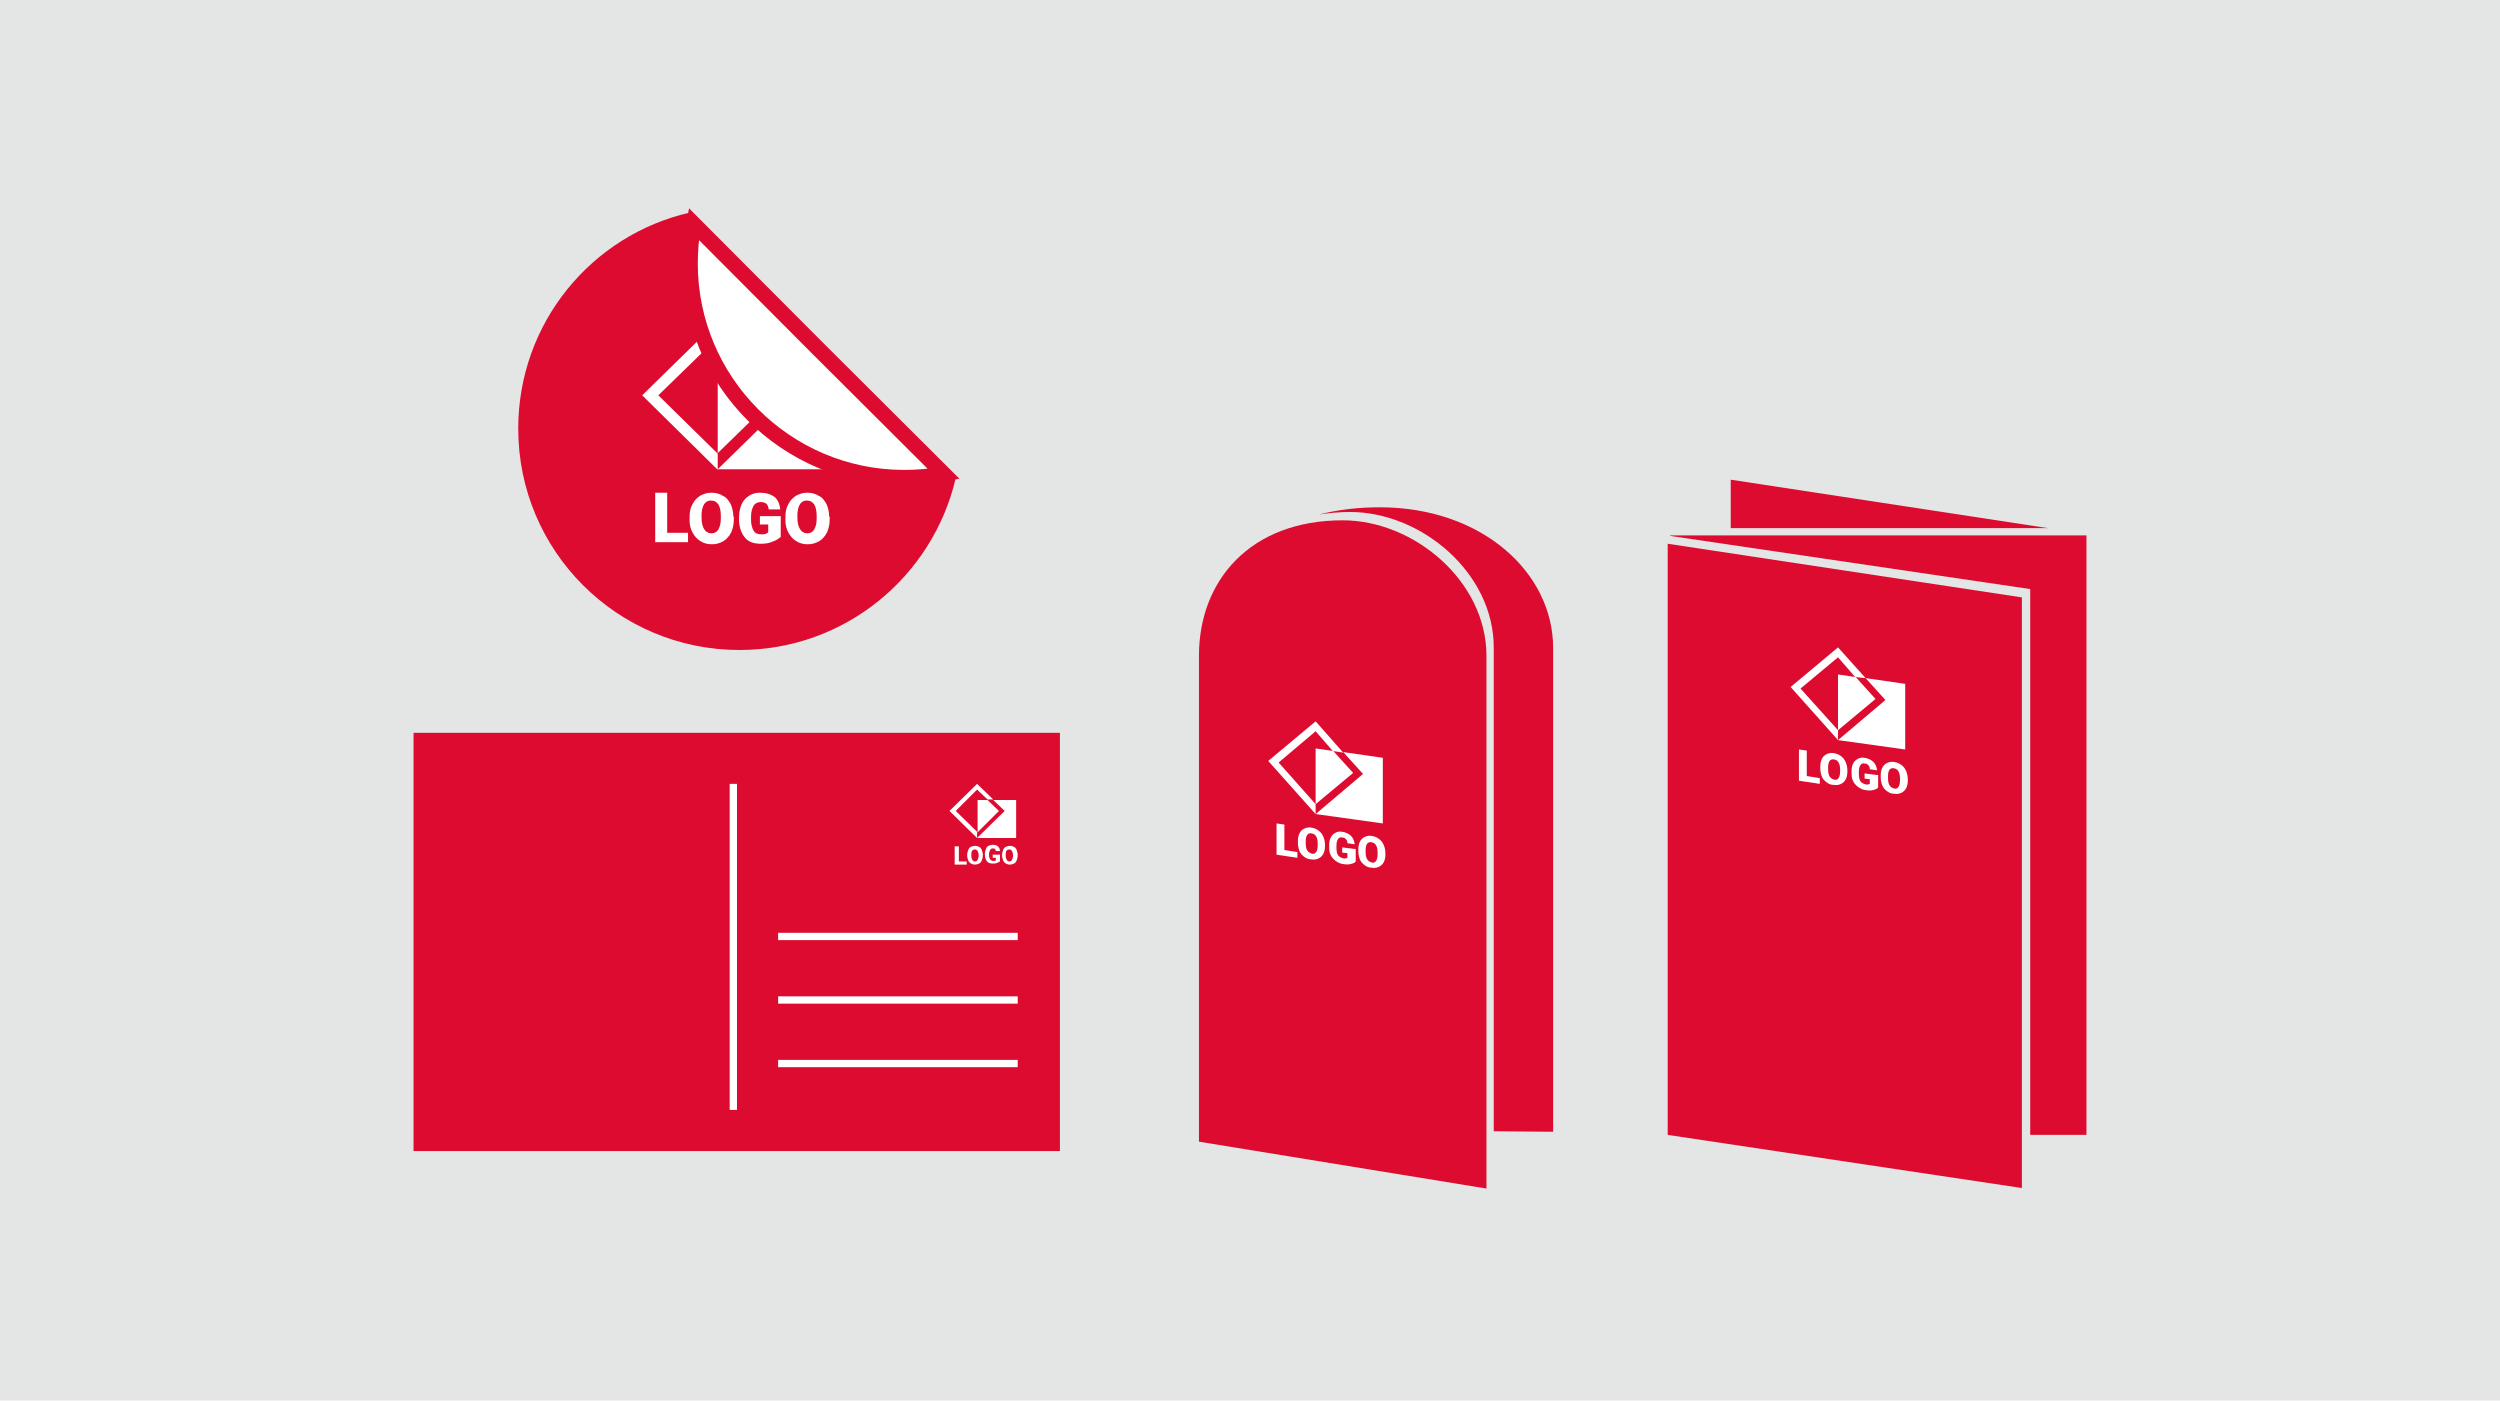 <?xml version="1.0" encoding="utf-8"?>
<!-- Generator: Adobe Illustrator 21.0.2, SVG Export Plug-In . SVG Version: 6.00 Build 0)  -->
<svg version="1.1" xmlns="http://www.w3.org/2000/svg" xmlns:xlink="http://www.w3.org/1999/xlink" x="0px" y="0px"
	 viewBox="0 0 480 268.9" style="enable-background:new 0 0 480 268.9;" xml:space="preserve">
<style type="text/css">
	.st0{fill:#E4E5E5;}
	.st1{fill:#DD0B2F;}
	.st2{clip-path:url(#SVGID_2_);fill:#FFFFFF;}
	.st3{fill:#FFFFFF;}
	.st4{clip-path:url(#SVGID_4_);fill:#DD0B2F;}
	.st5{clip-path:url(#SVGID_4_);fill:#FFFFFF;}
	.st6{clip-path:url(#SVGID_6_);fill:#FFFFFF;}
	.st7{clip-path:url(#SVGID_8_);fill:#DD0B2F;}
	.st8{clip-path:url(#SVGID_8_);fill:#FFFFFF;}
	.st9{fill:none;stroke:#DD0B2F;stroke-width:2.95;}
	.st10{display:none;}
	.st11{display:inline;}
	.st12{clip-path:url(#SVGID_10_);fill:#FFFFFF;}
	.st13{clip-path:url(#SVGID_12_);fill:#FFFFFF;}
	.st14{clip-path:url(#SVGID_14_);fill:#FFFFFF;}
	.st15{clip-path:url(#SVGID_16_);fill:#FFFFFF;}
	.st16{clip-path:url(#SVGID_18_);fill:#FFFFFF;}
	.st17{clip-path:url(#SVGID_20_);fill:#FFFFFF;}
	.st18{clip-path:url(#SVGID_20_);fill:#DD0B2F;}
	.st19{clip-path:url(#SVGID_22_);fill:#FFFFFF;}
	.st20{clip-path:url(#SVGID_22_);fill:#DD0B2F;}
	.st21{clip-path:url(#SVGID_24_);fill:#FFFFFF;}
	.st22{clip-path:url(#SVGID_24_);fill:#DD0B2F;}
	.st23{clip-path:url(#SVGID_26_);fill:#FFFFFF;}
	.st24{clip-path:url(#SVGID_26_);fill:#DD0B2F;}
	.st25{clip-path:url(#SVGID_28_);fill:#FFFFFF;}
	.st26{clip-path:url(#SVGID_28_);fill:#DD0B2F;}
	.st27{clip-path:url(#SVGID_30_);fill:#FFFFFF;}
	.st28{clip-path:url(#SVGID_30_);fill:#DD0B2F;}
	.st29{clip-path:url(#SVGID_32_);fill:#FFFFFF;}
	.st30{clip-path:url(#SVGID_32_);fill:#DD0B2F;}
	.st31{clip-path:url(#SVGID_34_);fill:#FFFFFF;}
	.st32{clip-path:url(#SVGID_34_);fill:#DD0B2F;}
	.st33{clip-path:url(#SVGID_36_);fill:#FFFFFF;}
	.st34{clip-path:url(#SVGID_36_);fill:#DD0B2F;}
	.st35{clip-path:url(#SVGID_38_);fill:#FFFFFF;}
	.st36{clip-path:url(#SVGID_38_);fill:#DD0B2F;}
	.st37{clip-path:url(#SVGID_40_);fill:#FFFFFF;}
	.st38{clip-path:url(#SVGID_40_);fill:#DD0B2F;}
	.st39{clip-path:url(#SVGID_42_);fill:#FFFFFF;}
	.st40{clip-path:url(#SVGID_42_);fill:#DD0B2F;}
	.st41{clip-path:url(#SVGID_44_);fill:#FFFFFF;}
	.st42{clip-path:url(#SVGID_46_);fill:#DD0B2F;}
	.st43{clip-path:url(#SVGID_46_);fill:none;stroke:#DD0B2F;stroke-width:2.144;}
	.st44{clip-path:url(#SVGID_46_);fill:#FFFFFF;}
	.st45{clip-path:url(#SVGID_46_);fill:none;stroke:#DD0B2F;stroke-width:3.665;}
	.st46{clip-path:url(#SVGID_48_);fill:#DD0B2F;}
	.st47{clip-path:url(#SVGID_48_);fill:#FFFFFF;}
	.st48{clip-path:url(#SVGID_50_);fill:#DD0B2F;}
	.st49{clip-path:url(#SVGID_50_);fill:#FFFFFF;}
</style>
<g id="Werbung">
	<g>
		<rect x="0" y="0" class="st0" width="480" height="268.9"/>
		<polygon class="st1" points="393.2,101.4 332.3,92.1 332.3,101.4 		"/>
		<polygon class="st1" points="400.6,217.9 400.6,102.8 320.7,102.8 320.7,102.9 389.8,113.1 389.8,217.9 		"/>
		<polygon class="st1" points="320.2,104.4 320.2,217.9 388.2,228.1 388.2,114.7 		"/>
		<g>
			<defs>
				<rect id="SVGID_1_" x="0" y="0" width="480" height="268.9"/>
			</defs>
			<clipPath id="SVGID_2_">
				<use xlink:href="#SVGID_1_"  style="overflow:visible;"/>
			</clipPath>
			<path class="st2" d="M364.8,149.8c0,0.6-0.1,1-0.3,1.3c-0.2,0.3-0.5,0.4-0.8,0.3c-0.4-0.1-0.7-0.3-0.9-0.6
				c-0.2-0.3-0.3-0.8-0.3-1.4l0-0.4c0-1.1,0.4-1.6,1.1-1.5c0.4,0.1,0.7,0.2,0.9,0.6c0.2,0.3,0.3,0.8,0.3,1.4V149.8z M366.3,149.7
				c0-0.6-0.1-1.1-0.3-1.6c-0.2-0.5-0.5-0.9-0.9-1.2c-0.4-0.3-0.8-0.5-1.4-0.6c-0.5-0.1-1,0-1.4,0.2c-0.4,0.2-0.7,0.5-0.9,0.9
				c-0.2,0.4-0.3,0.9-0.3,1.5v0.3c0,0.6,0.1,1.1,0.3,1.6c0.2,0.5,0.5,0.8,0.9,1.1s0.8,0.5,1.4,0.5c0.5,0.1,1,0,1.4-0.2
				c0.4-0.2,0.7-0.5,0.9-0.9c0.2-0.4,0.3-0.9,0.3-1.5V149.7z M360.4,148.8l-2.4-0.3v1l1,0.1v0.9c-0.2,0.1-0.5,0.2-0.8,0.1
				c-0.4-0.1-0.8-0.3-1-0.6c-0.2-0.3-0.3-0.8-0.3-1.4v-0.4c0-0.6,0.1-1,0.3-1.3c0.2-0.3,0.5-0.4,0.8-0.3c0.3,0,0.5,0.1,0.7,0.3
				c0.2,0.2,0.3,0.4,0.3,0.8l1.4,0.2c-0.1-0.7-0.3-1.2-0.7-1.6c-0.4-0.4-1-0.7-1.7-0.8c-0.5-0.1-1,0-1.3,0.2
				c-0.4,0.2-0.7,0.5-0.9,0.9c-0.2,0.4-0.3,0.9-0.3,1.5l0,0.5c0,0.9,0.3,1.6,0.8,2.1c0.5,0.5,1.1,0.9,1.9,1c0.5,0.1,1,0.1,1.4,0
				c0.4-0.1,0.8-0.2,1-0.5V148.8z M353.3,148.1c0,0.6-0.1,1-0.3,1.3c-0.2,0.3-0.5,0.4-0.8,0.3c-0.4-0.1-0.7-0.3-0.9-0.6
				c-0.2-0.3-0.3-0.8-0.3-1.4l0-0.4c0-1.1,0.4-1.6,1.1-1.5c0.4,0.1,0.7,0.2,0.9,0.6c0.2,0.3,0.3,0.8,0.3,1.4V148.1z M354.7,148
				c0-0.6-0.1-1.1-0.3-1.6c-0.2-0.5-0.5-0.9-0.9-1.2c-0.4-0.3-0.8-0.5-1.4-0.6c-0.5-0.1-1,0-1.4,0.2c-0.4,0.2-0.7,0.5-0.9,0.9
				c-0.2,0.4-0.3,0.9-0.3,1.5v0.3c0,0.6,0.1,1.1,0.3,1.6c0.2,0.5,0.5,0.8,0.9,1.1c0.4,0.3,0.8,0.5,1.4,0.5c0.5,0.1,1,0,1.4-0.2
				c0.4-0.2,0.7-0.5,0.9-0.9c0.2-0.4,0.3-0.9,0.3-1.5V148z M346.8,144.1l-1.4-0.2v6l4,0.6v-1.1l-2.5-0.4V144.1z"/>
		</g>
		<polygon class="st3" points="343.8,131.9 352.9,124.3 358.2,130.2 356.2,130 352.9,126.2 345.7,132.2 352.9,140.2 352.9,142.1 		
			"/>
		<path class="st3" d="M352.9,140.2v-10.7l3.4,0.5l3.8,4.2L352.9,140.2L352.9,140.2z M352.9,142.1L352.9,142.1L352.9,142.1z
			 M352.9,142.1l9.1-7.7l-3.8-4.2l7.6,1.1v12.6L352.9,142.1z"/>
		<g>
			<defs>
				<rect id="SVGID_3_" x="0" y="0" width="480" height="268.9"/>
			</defs>
			<clipPath id="SVGID_4_">
				<use xlink:href="#SVGID_3_"  style="overflow:visible;"/>
			</clipPath>
			<path class="st4" d="M298.2,217.3v-92.9c0-14.4-13.6-27-33.3-27c-4.3,0-8.2,0.5-11.7,1.4c1.9-0.3,3.9-0.5,6-0.5
				c13.7,0,27.6,11.7,27.6,26v92.9L298.2,217.3z"/>
			<path class="st4" d="M230.2,219.2v-93.3c0-14.4,9.8-26,27.6-26c13.7,0,27.6,11.7,27.6,26v102.3L230.2,219.2z"/>
			<path class="st5" d="M264.5,164c0,0.6-0.1,1-0.3,1.3c-0.2,0.3-0.5,0.4-0.8,0.3c-0.4-0.1-0.7-0.3-0.9-0.6
				c-0.2-0.3-0.3-0.8-0.3-1.4l0-0.4c0-1.1,0.4-1.6,1.1-1.5c0.4,0.1,0.7,0.2,0.9,0.6c0.2,0.3,0.3,0.8,0.3,1.4V164z M266,163.9
				c0-0.6-0.1-1.1-0.3-1.6c-0.2-0.5-0.5-0.9-0.9-1.2c-0.4-0.3-0.8-0.5-1.4-0.6c-0.5-0.1-1,0-1.4,0.2c-0.4,0.2-0.7,0.5-0.9,0.9
				c-0.2,0.4-0.3,0.9-0.3,1.5v0.3c0,0.6,0.1,1.1,0.3,1.6c0.2,0.5,0.5,0.8,0.9,1.1c0.4,0.3,0.8,0.5,1.4,0.5c0.5,0.1,1,0,1.4-0.2
				c0.4-0.2,0.7-0.5,0.9-0.9c0.2-0.4,0.3-0.9,0.3-1.5V163.9z M260.1,163l-2.4-0.3v1l1,0.1v0.9c-0.2,0.1-0.5,0.2-0.8,0.1
				c-0.4-0.1-0.8-0.3-1-0.6c-0.2-0.3-0.3-0.8-0.3-1.4v-0.4c0-0.6,0.1-1,0.3-1.3c0.2-0.3,0.5-0.4,0.8-0.3c0.3,0,0.5,0.1,0.7,0.3
				c0.2,0.2,0.3,0.4,0.3,0.8l1.4,0.2c-0.1-0.7-0.3-1.2-0.7-1.6c-0.4-0.4-1-0.7-1.7-0.8c-0.5-0.1-1,0-1.3,0.2
				c-0.4,0.2-0.7,0.5-0.9,0.9c-0.2,0.4-0.3,0.9-0.3,1.5l0,0.5c0,0.9,0.3,1.6,0.8,2.1c0.5,0.5,1.1,0.9,1.9,1c0.5,0.1,1,0.1,1.4,0
				c0.4-0.1,0.8-0.2,1-0.5V163z M253,162.3c0,0.6-0.1,1-0.3,1.3c-0.2,0.3-0.5,0.4-0.8,0.3c-0.4-0.1-0.7-0.3-0.9-0.6
				c-0.2-0.3-0.3-0.8-0.3-1.4l0-0.4c0-1.1,0.4-1.6,1.1-1.5c0.4,0.1,0.7,0.2,0.9,0.6c0.2,0.3,0.3,0.8,0.3,1.4V162.3z M254.4,162.3
				c0-0.6-0.1-1.1-0.3-1.6c-0.2-0.5-0.5-0.9-0.9-1.2c-0.4-0.3-0.8-0.5-1.4-0.6c-0.5-0.1-1,0-1.4,0.2s-0.7,0.5-0.9,0.9
				c-0.2,0.4-0.3,0.9-0.3,1.5v0.3c0,0.6,0.1,1.1,0.3,1.6c0.2,0.5,0.5,0.8,0.9,1.1c0.4,0.3,0.8,0.5,1.4,0.5c0.5,0.1,1,0,1.4-0.2
				c0.4-0.2,0.7-0.5,0.9-0.9c0.2-0.4,0.3-0.9,0.3-1.5V162.3z M246.5,158.3l-1.4-0.2v6l4,0.6v-1.1l-2.5-0.4V158.3z"/>
		</g>
		<polygon class="st3" points="243.5,146.1 252.6,138.5 257.9,144.5 255.9,144.2 252.6,140.4 245.5,146.4 252.6,154.4 252.6,156.3 
					"/>
		<path class="st3" d="M252.6,154.4v-10.7l3.4,0.5l3.8,4.2L252.6,154.4z M252.6,156.3l9.1-7.7l-3.8-4.2l7.6,1.1v12.6L252.6,156.3z"
			/>
		<rect x="79.4" y="140.7" class="st1" width="124.1" height="80.3"/>
		<rect x="140.1" y="150.5" class="st3" width="1.4" height="62.6"/>
		<rect x="149.4" y="191.3" class="st3" width="46" height="1.4"/>
		<rect x="149.4" y="203.5" class="st3" width="46" height="1.4"/>
		<rect x="149.4" y="179.1" class="st3" width="46" height="1.4"/>
		<g>
			<defs>
				<rect id="SVGID_5_" x="0" y="0" width="480" height="268.9"/>
			</defs>
			<clipPath id="SVGID_6_">
				<use xlink:href="#SVGID_5_"  style="overflow:visible;"/>
			</clipPath>
			<path class="st6" d="M194.5,164.3c0,0.3-0.1,0.6-0.2,0.8c-0.1,0.2-0.3,0.3-0.5,0.3c-0.2,0-0.4-0.1-0.5-0.3
				c-0.1-0.2-0.2-0.4-0.2-0.8l0-0.3c0-0.6,0.2-0.9,0.7-0.9c0.2,0,0.4,0.1,0.5,0.3c0.1,0.2,0.2,0.4,0.2,0.8V164.3z M195.4,164.1
				c0-0.3-0.1-0.6-0.2-0.9c-0.1-0.3-0.3-0.5-0.5-0.6c-0.2-0.1-0.5-0.2-0.8-0.2c-0.3,0-0.6,0.1-0.8,0.2c-0.2,0.1-0.4,0.3-0.5,0.6
				c-0.1,0.3-0.2,0.6-0.2,0.9v0.2c0,0.3,0.1,0.6,0.2,0.9c0.1,0.3,0.3,0.4,0.5,0.6c0.2,0.1,0.5,0.2,0.8,0.2c0.3,0,0.6-0.1,0.8-0.2
				c0.2-0.1,0.4-0.3,0.5-0.6c0.1-0.3,0.2-0.6,0.2-0.9V164.1z M192,164.1h-1.4v0.6h0.6v0.5c-0.1,0.1-0.3,0.1-0.5,0.1
				c-0.3,0-0.4-0.1-0.6-0.3c-0.1-0.2-0.2-0.4-0.2-0.8v-0.2c0-0.3,0.1-0.6,0.2-0.8c0.1-0.2,0.3-0.3,0.5-0.3c0.2,0,0.3,0,0.4,0.1
				c0.1,0.1,0.2,0.2,0.2,0.4h0.8c0-0.4-0.2-0.7-0.4-0.9c-0.2-0.2-0.6-0.3-1-0.3c-0.3,0-0.6,0.1-0.8,0.2c-0.2,0.1-0.4,0.3-0.5,0.6
				c-0.1,0.3-0.2,0.6-0.2,0.9l0,0.3c0,0.5,0.2,0.9,0.4,1.2c0.3,0.3,0.6,0.4,1.1,0.4c0.3,0,0.6,0,0.8-0.1c0.2-0.1,0.4-0.2,0.6-0.3
				V164.1z M187.9,164.3c0,0.3-0.1,0.6-0.2,0.8c-0.1,0.2-0.3,0.3-0.5,0.3c-0.2,0-0.4-0.1-0.5-0.3c-0.1-0.2-0.2-0.4-0.2-0.8l0-0.3
				c0-0.6,0.2-0.9,0.7-0.9c0.2,0,0.4,0.1,0.5,0.3c0.1,0.2,0.2,0.4,0.2,0.8V164.3z M188.7,164.1c0-0.3-0.1-0.6-0.2-0.9
				s-0.3-0.5-0.5-0.6c-0.2-0.1-0.5-0.2-0.8-0.2c-0.3,0-0.6,0.1-0.8,0.2c-0.2,0.1-0.4,0.3-0.5,0.6c-0.1,0.3-0.2,0.6-0.2,0.9v0.2
				c0,0.3,0.1,0.6,0.2,0.9c0.1,0.3,0.3,0.4,0.5,0.6c0.2,0.1,0.5,0.2,0.8,0.2c0.3,0,0.6-0.1,0.8-0.2c0.2-0.1,0.4-0.3,0.5-0.6
				c0.1-0.3,0.2-0.6,0.2-0.9V164.1z M184.1,162.5h-0.8v3.5h2.3v-0.6h-1.5V162.5z"/>
		</g>
		<polygon class="st3" points="190.7,153.5 187.6,150.5 182.3,155.7 187.6,160.9 187.6,159.7 183.5,155.7 187.6,151.6 189.6,153.5 
					"/>
		<path class="st3" d="M191.8,155.7l-2.2-2.1h-1.9v6.2L191.8,155.7z M187.6,160.9L187.6,160.9z M195.1,160.9v-7.3h-4.4l2.2,2.1
			l-5.3,5.2H195.1z"/>
		<g>
			<defs>
				<rect id="SVGID_7_" x="0" y="0" width="480" height="268.9"/>
			</defs>
			<clipPath id="SVGID_8_">
				<use xlink:href="#SVGID_7_"  style="overflow:visible;"/>
			</clipPath>
			<path class="st7" d="M132.5,40.8c-18.9,4.3-33,21.2-33,41.5c0,23.5,19,42.5,42.5,42.5c20.2,0,37.1-14.1,41.5-33L132.5,40.8z"/>
			<path class="st8" d="M156.8,99.6c0,0.9-0.2,1.6-0.5,2.1c-0.3,0.5-0.8,0.7-1.3,0.7c-0.6,0-1.1-0.3-1.4-0.8
				c-0.3-0.5-0.5-1.2-0.5-2.2l0-0.7c0.1-1.7,0.7-2.6,1.8-2.6c0.6,0,1,0.2,1.4,0.7c0.3,0.5,0.5,1.2,0.5,2.2V99.6z M159.2,99.2
				c0-0.9-0.2-1.7-0.5-2.4c-0.4-0.7-0.8-1.3-1.5-1.6c-0.6-0.4-1.4-0.6-2.2-0.6c-0.8,0-1.5,0.2-2.2,0.6c-0.6,0.4-1.1,0.9-1.5,1.7
				s-0.5,1.5-0.5,2.5v0.5c0,0.9,0.2,1.7,0.6,2.4c0.4,0.7,0.8,1.2,1.5,1.6c0.6,0.4,1.3,0.6,2.2,0.6c0.8,0,1.5-0.2,2.2-0.6
				c0.6-0.4,1.1-0.9,1.5-1.7c0.3-0.7,0.5-1.5,0.5-2.5V99.2z M149.8,99.1h-3.9v1.6h1.6v1.5c-0.3,0.3-0.7,0.4-1.3,0.4
				c-0.7,0-1.2-0.2-1.5-0.7c-0.3-0.5-0.5-1.2-0.5-2.1v-0.6c0-0.9,0.2-1.6,0.5-2.1c0.3-0.5,0.8-0.7,1.3-0.7c0.5,0,0.9,0.1,1.1,0.3
				c0.3,0.2,0.4,0.6,0.5,1.1h2.2c-0.1-1.1-0.5-1.9-1.1-2.4c-0.7-0.5-1.6-0.8-2.8-0.8c-0.8,0-1.5,0.2-2.1,0.6
				c-0.6,0.4-1.1,0.9-1.4,1.6c-0.3,0.7-0.5,1.5-0.5,2.5l0,0.8c0.1,1.4,0.5,2.4,1.2,3.2c0.7,0.8,1.7,1.1,3,1.1c0.8,0,1.6-0.1,2.2-0.4
				c0.7-0.2,1.2-0.6,1.6-0.9V99.1z M138.4,99.6c0,0.9-0.2,1.6-0.5,2.1c-0.3,0.5-0.8,0.7-1.3,0.7c-0.6,0-1.1-0.3-1.4-0.8
				c-0.3-0.5-0.5-1.2-0.5-2.2l0-0.7c0.1-1.7,0.7-2.6,1.8-2.6c0.6,0,1,0.2,1.4,0.7c0.3,0.5,0.5,1.2,0.5,2.2V99.6z M140.8,99.2
				c0-0.9-0.2-1.7-0.5-2.4c-0.4-0.7-0.8-1.3-1.5-1.6c-0.6-0.4-1.4-0.6-2.2-0.6c-0.8,0-1.5,0.2-2.2,0.6c-0.6,0.4-1.1,0.9-1.5,1.7
				s-0.5,1.5-0.5,2.5v0.5c0,0.9,0.2,1.7,0.6,2.4c0.4,0.7,0.8,1.2,1.5,1.6c0.6,0.4,1.3,0.6,2.2,0.6c0.8,0,1.5-0.2,2.2-0.6
				c0.6-0.4,1.1-0.9,1.5-1.7c0.3-0.7,0.5-1.5,0.5-2.5V99.2z M128.1,94.6h-2.3v9.5h6.3v-1.8h-4V94.6z"/>
		</g>
		<polygon class="st3" points="146.3,70 137.8,61.7 123.3,75.9 137.8,90.2 137.8,87.1 126.4,75.9 137.8,64.8 143.1,70 		"/>
		<path class="st3" d="M137.8,90.2L137.8,90.2z M152.3,75.9l-14.5,14.2h20.5V72.4l-2.4-2.4h-9.6L152.3,75.9z M143.1,70h-5.3v17
			l11.4-11.1L143.1,70z"/>
		<path class="st3" d="M133.2,43c-0.5,2.5-0.7,5.1-0.7,7.6c0,22.6,18.4,41.1,41.1,41.1c2.5,0,5.1-0.2,7.6-0.7
			C165.1,75,149.1,59,133.2,43"/>
		<path class="st9" d="M133.2,43c-0.5,2.5-0.7,5.1-0.7,7.6c0,22.6,18.4,41.1,41.1,41.1c2.5,0,5.1-0.2,7.6-0.7
			C165.1,75,149.1,59,133.2,43z"/>
	</g>
</g>
<g id="Geschäftsdrucke" class="st10">
	<g class="st11">
		<rect x="0" class="st0" width="480" height="268.9"/>
		<rect x="175.5" y="106" class="st1" width="53.5" height="34.6"/>
		<g>
			<defs>
				<rect id="SVGID_9_" x="0" width="480" height="268.9"/>
			</defs>
			<clipPath id="SVGID_10_">
				<use xlink:href="#SVGID_9_"  style="overflow:visible;"/>
			</clipPath>
			<path class="st12" d="M223.1,123.7c0,0.3-0.1,0.6-0.2,0.7c-0.1,0.2-0.3,0.3-0.5,0.3c-0.2,0-0.4-0.1-0.5-0.3
				c-0.1-0.2-0.2-0.4-0.2-0.8l0-0.2c0-0.6,0.2-0.9,0.6-0.9c0.2,0,0.4,0.1,0.5,0.3c0.1,0.2,0.2,0.4,0.2,0.8V123.7z M223.9,123.6
				c0-0.3-0.1-0.6-0.2-0.9c-0.1-0.2-0.3-0.4-0.5-0.6c-0.2-0.1-0.5-0.2-0.8-0.2c-0.3,0-0.5,0.1-0.8,0.2c-0.2,0.1-0.4,0.3-0.5,0.6
				c-0.1,0.3-0.2,0.5-0.2,0.9v0.2c0,0.3,0.1,0.6,0.2,0.8c0.1,0.2,0.3,0.4,0.5,0.6c0.2,0.1,0.5,0.2,0.8,0.2c0.3,0,0.5-0.1,0.8-0.2
				c0.2-0.1,0.4-0.3,0.5-0.6c0.1-0.3,0.2-0.5,0.2-0.9V123.6z M220.6,123.5h-1.4v0.6h0.6v0.5c-0.1,0.1-0.3,0.1-0.5,0.1
				c-0.2,0-0.4-0.1-0.5-0.3c-0.1-0.2-0.2-0.4-0.2-0.8v-0.2c0-0.3,0.1-0.6,0.2-0.7c0.1-0.2,0.3-0.3,0.5-0.3c0.2,0,0.3,0,0.4,0.1
				c0.1,0.1,0.2,0.2,0.2,0.4h0.8c0-0.4-0.2-0.7-0.4-0.9c-0.2-0.2-0.6-0.3-1-0.3c-0.3,0-0.5,0.1-0.8,0.2c-0.2,0.1-0.4,0.3-0.5,0.6
				c-0.1,0.2-0.2,0.5-0.2,0.9l0,0.3c0,0.5,0.2,0.9,0.4,1.1c0.3,0.3,0.6,0.4,1,0.4c0.3,0,0.5,0,0.8-0.1c0.2-0.1,0.4-0.2,0.5-0.3
				V123.5z M216.6,123.7c0,0.3-0.1,0.6-0.2,0.7c-0.1,0.2-0.3,0.3-0.5,0.3c-0.2,0-0.4-0.1-0.5-0.3c-0.1-0.2-0.2-0.4-0.2-0.8l0-0.2
				c0-0.6,0.2-0.9,0.6-0.9c0.2,0,0.4,0.1,0.5,0.3c0.1,0.2,0.2,0.4,0.2,0.8V123.7z M217.4,123.6c0-0.3-0.1-0.6-0.2-0.9
				c-0.1-0.2-0.3-0.4-0.5-0.6c-0.2-0.1-0.5-0.2-0.8-0.2c-0.3,0-0.5,0.1-0.8,0.2c-0.2,0.1-0.4,0.3-0.5,0.6c-0.1,0.3-0.2,0.5-0.2,0.9
				v0.2c0,0.3,0.1,0.6,0.2,0.8c0.1,0.2,0.3,0.4,0.5,0.6c0.2,0.1,0.5,0.2,0.8,0.2c0.3,0,0.5-0.1,0.8-0.2c0.2-0.1,0.4-0.3,0.5-0.6
				c0.1-0.3,0.2-0.5,0.2-0.9V123.6z M213,122h-0.8v3.3h2.2v-0.6H213V122z"/>
		</g>
		<polygon class="st3" points="219.4,113.4 216.4,110.4 211.3,115.4 216.4,120.4 216.4,119.3 212.4,115.4 216.4,111.5 218.3,113.4 
					"/>
		<path class="st3" d="M220.4,115.4l-2.1-2.1h-1.9v6L220.4,115.4z M223.6,120.4v-7.1h-4.2l2.1,2.1l-5.1,5H223.6z"/>
		<rect x="246.7" y="40.8" class="st1" width="132.1" height="186.8"/>
		<g>
			<defs>
				<rect id="SVGID_11_" x="0" width="480" height="268.9"/>
			</defs>
			<clipPath id="SVGID_12_">
				<use xlink:href="#SVGID_11_"  style="overflow:visible;"/>
			</clipPath>
			<path class="st13" d="M368.5,72.2c0,0.5-0.1,1-0.3,1.3c-0.2,0.3-0.5,0.4-0.8,0.4c-0.4,0-0.6-0.1-0.8-0.4
				c-0.2-0.3-0.3-0.7-0.3-1.3l0-0.4c0-1,0.4-1.5,1.1-1.5c0.3,0,0.6,0.1,0.8,0.4c0.2,0.3,0.3,0.7,0.3,1.3V72.2z M369.9,71.9
				c0-0.5-0.1-1-0.3-1.4c-0.2-0.4-0.5-0.7-0.9-1s-0.8-0.3-1.3-0.3c-0.5,0-0.9,0.1-1.3,0.3c-0.4,0.2-0.7,0.6-0.9,1
				c-0.2,0.4-0.3,0.9-0.3,1.5v0.3c0,0.5,0.1,1,0.3,1.4c0.2,0.4,0.5,0.7,0.9,0.9c0.4,0.2,0.8,0.3,1.3,0.3c0.5,0,0.9-0.1,1.3-0.3
				c0.4-0.2,0.7-0.6,0.9-1c0.2-0.4,0.3-0.9,0.3-1.5V71.9z M364.3,71.8H362v0.9h0.9v0.9c-0.2,0.2-0.4,0.2-0.8,0.2
				c-0.4,0-0.7-0.1-0.9-0.4c-0.2-0.3-0.3-0.7-0.3-1.3v-0.3c0-0.5,0.1-1,0.3-1.2c0.2-0.3,0.5-0.4,0.8-0.4c0.3,0,0.5,0.1,0.7,0.2
				c0.2,0.1,0.3,0.4,0.3,0.7h1.3c-0.1-0.6-0.3-1.1-0.7-1.4c-0.4-0.3-0.9-0.5-1.6-0.5c-0.5,0-0.9,0.1-1.3,0.3c-0.4,0.2-0.6,0.5-0.8,1
				c-0.2,0.4-0.3,0.9-0.3,1.5l0,0.5c0,0.8,0.3,1.4,0.7,1.9c0.4,0.5,1,0.7,1.8,0.7c0.5,0,0.9-0.1,1.3-0.2c0.4-0.1,0.7-0.3,0.9-0.6
				V71.8z M357.6,72.2c0,0.5-0.1,1-0.3,1.3c-0.2,0.3-0.5,0.4-0.8,0.4c-0.4,0-0.6-0.1-0.8-0.4c-0.2-0.3-0.3-0.7-0.3-1.3l0-0.4
				c0-1,0.4-1.5,1.1-1.5c0.3,0,0.6,0.1,0.8,0.4c0.2,0.3,0.3,0.7,0.3,1.3V72.2z M359,71.9c0-0.5-0.1-1-0.3-1.4
				c-0.2-0.4-0.5-0.7-0.9-1s-0.8-0.3-1.3-0.3c-0.5,0-0.9,0.1-1.3,0.3c-0.4,0.2-0.7,0.6-0.9,1c-0.2,0.4-0.3,0.9-0.3,1.5v0.3
				c0,0.5,0.1,1,0.3,1.4c0.2,0.4,0.5,0.7,0.9,0.9c0.4,0.2,0.8,0.3,1.3,0.3c0.5,0,0.9-0.1,1.3-0.3c0.4-0.2,0.7-0.6,0.9-1
				c0.2-0.4,0.3-0.9,0.3-1.5V71.9z M351.5,69.2h-1.4v5.6h3.7v-1h-2.4V69.2z"/>
		</g>
		<polygon class="st3" points="362.3,54.6 357.3,49.7 348.7,58.1 357.3,66.6 357.3,64.7 350.5,58.1 357.3,51.5 360.4,54.6 		"/>
		<path class="st3" d="M364,58.1l-3.6-3.5h-3.2v10.1L364,58.1z M369.4,66.6V54.6h-7.1l3.6,3.5l-8.6,8.4H369.4z"/>
		<rect x="96.8" y="158.4" class="st1" width="132.1" height="69.2"/>
		<g>
			<defs>
				<rect id="SVGID_13_" x="0" width="480" height="268.9"/>
			</defs>
			<clipPath id="SVGID_14_">
				<use xlink:href="#SVGID_13_"  style="overflow:visible;"/>
			</clipPath>
			<path class="st14" d="M113.4,171.8c0,0-5,0-5,5v15.1c0,0,0,5,5,5H160c0,0,5,0,5-5v-15.1c0,0,0-5-5-5H113.4z"/>
			<path class="st14" d="M216.6,185.1c0,0.3-0.1,0.6-0.2,0.7c-0.1,0.2-0.3,0.3-0.5,0.3c-0.2,0-0.4-0.1-0.5-0.3
				c-0.1-0.2-0.2-0.4-0.2-0.8l0-0.2c0-0.6,0.2-0.9,0.6-0.9c0.2,0,0.4,0.1,0.5,0.3c0.1,0.2,0.2,0.4,0.2,0.8V185.1z M217.4,184.9
				c0-0.3-0.1-0.6-0.2-0.9c-0.1-0.2-0.3-0.4-0.5-0.6c-0.2-0.1-0.5-0.2-0.8-0.2c-0.3,0-0.5,0.1-0.8,0.2c-0.2,0.1-0.4,0.3-0.5,0.6
				c-0.1,0.3-0.2,0.5-0.2,0.9v0.2c0,0.3,0.1,0.6,0.2,0.8c0.1,0.2,0.3,0.4,0.5,0.6c0.2,0.1,0.5,0.2,0.8,0.2c0.3,0,0.5-0.1,0.8-0.2
				c0.2-0.1,0.4-0.3,0.5-0.6c0.1-0.3,0.2-0.5,0.2-0.9V184.9z M214.1,184.9h-1.4v0.6h0.6v0.5c-0.1,0.1-0.3,0.1-0.5,0.1
				c-0.2,0-0.4-0.1-0.5-0.3c-0.1-0.2-0.2-0.4-0.2-0.8v-0.2c0-0.3,0.1-0.6,0.2-0.7c0.1-0.2,0.3-0.3,0.5-0.3c0.2,0,0.3,0,0.4,0.1
				c0.1,0.1,0.2,0.2,0.2,0.4h0.8c0-0.4-0.2-0.7-0.4-0.9c-0.2-0.2-0.6-0.3-1-0.3c-0.3,0-0.5,0.1-0.8,0.2c-0.2,0.1-0.4,0.3-0.5,0.6
				c-0.1,0.2-0.2,0.5-0.2,0.9l0,0.3c0,0.5,0.2,0.9,0.4,1.1c0.3,0.3,0.6,0.4,1,0.4c0.3,0,0.5,0,0.8-0.1c0.2-0.1,0.4-0.2,0.5-0.3
				V184.9z M210.2,185.1c0,0.3-0.1,0.6-0.2,0.7c-0.1,0.2-0.3,0.3-0.5,0.3c-0.2,0-0.4-0.1-0.5-0.3c-0.1-0.2-0.2-0.4-0.2-0.8l0-0.2
				c0-0.6,0.2-0.9,0.6-0.9c0.2,0,0.4,0.1,0.5,0.3c0.1,0.2,0.2,0.4,0.2,0.8V185.1z M211,184.9c0-0.3-0.1-0.6-0.2-0.9
				c-0.1-0.2-0.3-0.4-0.5-0.6c-0.2-0.1-0.5-0.2-0.8-0.2c-0.3,0-0.5,0.1-0.8,0.2c-0.2,0.1-0.4,0.3-0.5,0.6c-0.1,0.3-0.2,0.5-0.2,0.9
				v0.2c0,0.3,0.1,0.6,0.2,0.8c0.1,0.2,0.3,0.4,0.5,0.6s0.5,0.2,0.8,0.2c0.3,0,0.5-0.1,0.8-0.2c0.2-0.1,0.4-0.3,0.5-0.6
				c0.1-0.3,0.2-0.5,0.2-0.9V184.9z M206.6,183.3h-0.8v3.3h2.2V186h-1.4V183.3z"/>
		</g>
		<polygon class="st3" points="212.9,174.7 210,171.8 204.9,176.8 210,181.8 210,180.7 206,176.8 210,172.9 211.8,174.7 		"/>
		<path class="st3" d="M213.9,176.8l-2.1-2.1H210v6L213.9,176.8z M217.2,181.8v-7.1h-4.2l2.1,2.1l-5.1,5H217.2z"/>
	</g>
</g>
<g id="Präsentation" class="st10">
	<g class="st11">
		<rect y="0" class="st0" width="480" height="268.9"/>
		<rect x="248.4" y="180.8" class="st1" width="130.5" height="55.1"/>
		<polygon class="st1" points="269.9,167.4 248.4,179.5 378.8,179.5 357.3,167.4 		"/>
		<g>
			<defs>
				<rect id="SVGID_15_" y="0" width="480" height="268.9"/>
			</defs>
			<clipPath id="SVGID_16_">
				<use xlink:href="#SVGID_15_"  style="overflow:visible;"/>
			</clipPath>
			<path class="st15" d="M323.1,215.7c0,0.6-0.1,1-0.3,1.3c-0.2,0.3-0.5,0.4-0.8,0.4c-0.4,0-0.6-0.2-0.8-0.5
				c-0.2-0.3-0.3-0.7-0.3-1.3l0-0.4c0-1,0.4-1.6,1.1-1.6c0.4,0,0.6,0.1,0.8,0.4c0.2,0.3,0.3,0.7,0.3,1.3V215.7z M324.5,215.4
				c0-0.6-0.1-1-0.3-1.5c-0.2-0.4-0.5-0.8-0.9-1c-0.4-0.2-0.8-0.3-1.3-0.3c-0.5,0-0.9,0.1-1.3,0.4c-0.4,0.2-0.7,0.6-0.9,1
				c-0.2,0.4-0.3,0.9-0.3,1.5v0.3c0,0.5,0.1,1,0.3,1.5c0.2,0.4,0.5,0.7,0.9,1c0.4,0.2,0.8,0.3,1.3,0.3s0.9-0.1,1.3-0.4
				c0.4-0.2,0.7-0.6,0.9-1c0.2-0.4,0.3-0.9,0.3-1.5V215.4z M318.8,215.4h-2.4v1h1v0.9c-0.2,0.2-0.4,0.2-0.8,0.2
				c-0.4,0-0.7-0.1-0.9-0.4c-0.2-0.3-0.3-0.7-0.3-1.3v-0.3c0-0.6,0.1-1,0.3-1.3c0.2-0.3,0.5-0.4,0.8-0.4c0.3,0,0.5,0.1,0.7,0.2
				c0.2,0.1,0.3,0.4,0.3,0.7h1.3c-0.1-0.7-0.3-1.1-0.7-1.5c-0.4-0.3-1-0.5-1.7-0.5c-0.5,0-0.9,0.1-1.3,0.3c-0.4,0.2-0.7,0.6-0.9,1
				c-0.2,0.4-0.3,0.9-0.3,1.5l0,0.5c0,0.8,0.3,1.5,0.7,1.9c0.5,0.5,1.1,0.7,1.8,0.7c0.5,0,0.9-0.1,1.4-0.2c0.4-0.1,0.7-0.3,0.9-0.6
				V215.4z M311.9,215.7c0,0.6-0.1,1-0.3,1.3c-0.2,0.3-0.5,0.4-0.8,0.4c-0.4,0-0.6-0.2-0.8-0.5c-0.2-0.3-0.3-0.7-0.3-1.3l0-0.4
				c0-1,0.4-1.6,1.1-1.6c0.4,0,0.6,0.1,0.8,0.4c0.2,0.3,0.3,0.7,0.3,1.3V215.7z M313.3,215.4c0-0.6-0.1-1-0.3-1.5
				c-0.2-0.4-0.5-0.8-0.9-1c-0.4-0.2-0.8-0.3-1.3-0.3c-0.5,0-0.9,0.1-1.3,0.4c-0.4,0.2-0.7,0.6-0.9,1c-0.2,0.4-0.3,0.9-0.3,1.5v0.3
				c0,0.5,0.1,1,0.3,1.5c0.2,0.4,0.5,0.7,0.9,1c0.4,0.2,0.8,0.3,1.3,0.3c0.5,0,0.9-0.1,1.3-0.4c0.4-0.2,0.7-0.6,0.9-1
				c0.2-0.4,0.3-0.9,0.3-1.5V215.4z M305.7,212.7h-1.4v5.8h3.8v-1.1h-2.4V212.7z"/>
		</g>
		<polygon class="st3" points="316.7,197.8 311.5,192.7 302.7,201.3 311.5,210 311.5,208.1 304.6,201.3 311.5,194.6 314.8,197.8 		
			"/>
		<path class="st3" d="M318.4,201.3l-3.6-3.6h-3.2v10.3L318.4,201.3z M311.5,210L311.5,210z M324,210v-12.2h-7.3l3.6,3.6l-8.8,8.6
			H324z"/>
		<polygon class="st1" points="349.8,143.7 349.8,33 273,33 273,33.1 339.5,42.8 339.5,143.7 		"/>
		<polygon class="st1" points="272.5,34.5 272.5,143.7 337.9,153.5 337.9,44.4 		"/>
		<g>
			<defs>
				<rect id="SVGID_17_" y="0" width="480" height="268.9"/>
			</defs>
			<clipPath id="SVGID_18_">
				<use xlink:href="#SVGID_17_"  style="overflow:visible;"/>
			</clipPath>
			<path class="st16" d="M315.4,78.1c0,0.6-0.1,1-0.3,1.2c-0.2,0.3-0.5,0.4-0.8,0.3c-0.4-0.1-0.6-0.2-0.8-0.6
				c-0.2-0.3-0.3-0.8-0.3-1.3l0-0.4c0-1,0.4-1.5,1.1-1.4c0.4,0,0.6,0.2,0.8,0.6c0.2,0.3,0.3,0.8,0.3,1.3V78.1z M316.8,78.1
				c0-0.6-0.1-1.1-0.3-1.5c-0.2-0.5-0.5-0.8-0.9-1.1c-0.4-0.3-0.8-0.5-1.3-0.5c-0.5-0.1-0.9,0-1.3,0.2c-0.4,0.2-0.7,0.5-0.9,0.9
				c-0.2,0.4-0.3,0.9-0.3,1.5v0.3c0,0.5,0.1,1,0.3,1.5c0.2,0.4,0.5,0.8,0.9,1.1c0.4,0.3,0.8,0.5,1.3,0.5c0.5,0.1,0.9,0,1.3-0.2
				c0.4-0.2,0.7-0.5,0.9-0.9c0.2-0.4,0.3-0.9,0.3-1.4V78.1z M311.2,77.2l-2.4-0.3v1l1,0.1v0.9c-0.2,0.1-0.4,0.2-0.8,0.1
				c-0.4-0.1-0.7-0.2-0.9-0.6c-0.2-0.3-0.3-0.8-0.3-1.3v-0.3c0-0.5,0.1-1,0.3-1.2c0.2-0.3,0.5-0.4,0.8-0.3c0.3,0,0.5,0.1,0.7,0.3
				c0.2,0.2,0.3,0.4,0.3,0.7l1.3,0.2c-0.1-0.7-0.3-1.2-0.7-1.6c-0.4-0.4-1-0.6-1.7-0.7c-0.5-0.1-0.9,0-1.3,0.2
				c-0.4,0.2-0.7,0.5-0.9,0.9c-0.2,0.4-0.3,0.9-0.3,1.4l0,0.5c0,0.8,0.3,1.5,0.7,2c0.5,0.5,1.1,0.8,1.8,0.9c0.5,0.1,0.9,0.1,1.4,0
				c0.4-0.1,0.7-0.2,0.9-0.4V77.2z M304.3,76.6c0,0.6-0.1,1-0.3,1.2s-0.5,0.4-0.8,0.3c-0.4-0.1-0.6-0.2-0.8-0.6
				c-0.2-0.3-0.3-0.8-0.3-1.3l0-0.4c0-1,0.4-1.5,1.1-1.4c0.4,0.1,0.6,0.2,0.8,0.6c0.2,0.3,0.3,0.8,0.3,1.3V76.6z M305.7,76.5
				c0-0.6-0.1-1.1-0.3-1.5c-0.2-0.5-0.5-0.8-0.9-1.1c-0.4-0.3-0.8-0.5-1.3-0.5c-0.5-0.1-0.9,0-1.3,0.2c-0.4,0.2-0.7,0.5-0.9,0.9
				c-0.2,0.4-0.3,0.9-0.3,1.5v0.3c0,0.5,0.1,1,0.3,1.5c0.2,0.4,0.5,0.8,0.9,1.1c0.4,0.3,0.8,0.5,1.3,0.5c0.5,0.1,0.9,0,1.3-0.2
				c0.4-0.2,0.7-0.5,0.9-0.9c0.2-0.4,0.3-0.9,0.3-1.4V76.5z M298.1,72.7l-1.4-0.2v5.8l3.8,0.5v-1.1l-2.4-0.3V72.7z"/>
		</g>
		<polygon class="st3" points="295.2,61 303.9,53.6 309.1,59.4 307.2,59.1 303.9,55.5 297.1,61.2 303.9,68.9 303.9,70.8 		"/>
		<path class="st3" d="M303.9,58.6l3.2,0.5l3.6,4.1l-6.9,5.8V58.6z M303.9,70.8l8.8-7.4l-3.6-4.1l7.3,1v12.1L303.9,70.8z"/>
		<rect x="101.2" y="146.2" class="st1" width="129" height="89.8"/>
		<g>
			<defs>
				<rect id="SVGID_19_" y="0" width="480" height="268.9"/>
			</defs>
			<clipPath id="SVGID_20_">
				<use xlink:href="#SVGID_19_"  style="overflow:visible;"/>
			</clipPath>
			<path class="st17" d="M113.6,182.2c0,0-3.1,0-3.1,3.1v11.5c0,0,0,3.1,3.1,3.1h18.5c0,0,3.1,0,3.1-3.1v-11.5c0,0,0-3.1-3.1-3.1
				H113.6z"/>
			<path class="st18" d="M127.2,195.7c0,0.3,0,0.5-0.1,0.6c-0.1,0.1-0.2,0.2-0.4,0.2c-0.2,0-0.3-0.1-0.4-0.2
				c-0.1-0.1-0.1-0.3-0.1-0.6l0-0.2c0-0.5,0.2-0.7,0.5-0.7c0.2,0,0.3,0.1,0.4,0.2c0.1,0.1,0.1,0.3,0.1,0.6V195.7z M127.8,195.6
				c0-0.3-0.1-0.5-0.1-0.7c-0.1-0.2-0.2-0.4-0.4-0.5c-0.2-0.1-0.4-0.2-0.6-0.2c-0.2,0-0.4,0.1-0.6,0.2c-0.2,0.1-0.3,0.3-0.4,0.5
				c-0.1,0.2-0.1,0.4-0.1,0.7v0.2c0,0.3,0.1,0.5,0.2,0.7c0.1,0.2,0.2,0.3,0.4,0.4c0.2,0.1,0.4,0.2,0.6,0.2c0.2,0,0.4-0.1,0.6-0.2
				c0.2-0.1,0.3-0.3,0.4-0.5c0.1-0.2,0.1-0.4,0.1-0.7V195.6z M125.2,195.5h-1.1v0.4h0.4v0.4c-0.1,0.1-0.2,0.1-0.4,0.1
				c-0.2,0-0.3-0.1-0.4-0.2c-0.1-0.1-0.1-0.3-0.1-0.6v-0.2c0-0.3,0-0.5,0.1-0.6c0.1-0.1,0.2-0.2,0.4-0.2c0.1,0,0.2,0,0.3,0.1
				c0.1,0.1,0.1,0.2,0.1,0.3h0.6c0-0.3-0.1-0.5-0.3-0.7c-0.2-0.2-0.4-0.2-0.8-0.2c-0.2,0-0.4,0.1-0.6,0.2c-0.2,0.1-0.3,0.3-0.4,0.5
				c-0.1,0.2-0.1,0.4-0.1,0.7l0,0.2c0,0.4,0.1,0.7,0.3,0.9c0.2,0.2,0.5,0.3,0.8,0.3c0.2,0,0.4,0,0.6-0.1c0.2-0.1,0.3-0.2,0.4-0.3
				V195.5z M122,195.7c0,0.3,0,0.5-0.1,0.6c-0.1,0.1-0.2,0.2-0.4,0.2c-0.2,0-0.3-0.1-0.4-0.2c-0.1-0.1-0.1-0.3-0.1-0.6l0-0.2
				c0-0.5,0.2-0.7,0.5-0.7c0.2,0,0.3,0.1,0.4,0.2c0.1,0.1,0.1,0.3,0.1,0.6V195.7z M122.7,195.6c0-0.3-0.1-0.5-0.1-0.7
				c-0.1-0.2-0.2-0.4-0.4-0.5c-0.2-0.1-0.4-0.2-0.6-0.2c-0.2,0-0.4,0.1-0.6,0.2c-0.2,0.1-0.3,0.3-0.4,0.5c-0.1,0.2-0.1,0.4-0.1,0.7
				v0.2c0,0.3,0.1,0.5,0.2,0.7c0.1,0.2,0.2,0.3,0.4,0.4c0.2,0.1,0.4,0.2,0.6,0.2c0.2,0,0.4-0.1,0.6-0.2c0.2-0.1,0.3-0.3,0.4-0.5
				c0.1-0.2,0.1-0.4,0.1-0.7V195.6z M119.1,194.3h-0.6v2.7h1.8v-0.5h-1.1V194.3z"/>
		</g>
		<polygon class="st1" points="124.2,187.4 121.9,185.1 117.8,189.1 121.9,193 121.9,192.2 118.7,189.1 121.9,185.9 123.4,187.4 		
			"/>
		<path class="st1" d="M125,189.1l-1.7-1.7h-1.5v4.8L125,189.1z M127.6,193v-5.6h-3.4l1.7,1.7l-4.1,4H127.6z"/>
		<g>
			<defs>
				<rect id="SVGID_21_" y="0" width="480" height="268.9"/>
			</defs>
			<clipPath id="SVGID_22_">
				<use xlink:href="#SVGID_21_"  style="overflow:visible;"/>
			</clipPath>
			<path class="st19" d="M113.6,156.5c0,0-3.1,0-3.1,3.1V171c0,0,0,3.1,3.1,3.1h18.5c0,0,3.1,0,3.1-3.1v-11.5c0,0,0-3.1-3.1-3.1
				H113.6z"/>
			<path class="st20" d="M127.2,169.9c0,0.3,0,0.5-0.1,0.6c-0.1,0.1-0.2,0.2-0.4,0.2c-0.2,0-0.3-0.1-0.4-0.2
				c-0.1-0.1-0.1-0.3-0.1-0.6l0-0.2c0-0.5,0.2-0.7,0.5-0.7c0.2,0,0.3,0.1,0.4,0.2c0.1,0.1,0.1,0.3,0.1,0.6V169.9z M127.8,169.8
				c0-0.3-0.1-0.5-0.1-0.7c-0.1-0.2-0.2-0.4-0.4-0.5c-0.2-0.1-0.4-0.2-0.6-0.2c-0.2,0-0.4,0.1-0.6,0.2c-0.2,0.1-0.3,0.3-0.4,0.5
				c-0.1,0.2-0.1,0.4-0.1,0.7v0.2c0,0.3,0.1,0.5,0.2,0.7c0.1,0.2,0.2,0.3,0.4,0.4c0.2,0.1,0.4,0.2,0.6,0.2c0.2,0,0.4-0.1,0.6-0.2
				c0.2-0.1,0.3-0.3,0.4-0.5c0.1-0.2,0.1-0.4,0.1-0.7V169.8z M125.2,169.8h-1.1v0.4h0.4v0.4c-0.1,0.1-0.2,0.1-0.4,0.1
				c-0.2,0-0.3-0.1-0.4-0.2c-0.1-0.1-0.1-0.3-0.1-0.6v-0.2c0-0.3,0-0.5,0.1-0.6c0.1-0.1,0.2-0.2,0.4-0.2c0.1,0,0.2,0,0.3,0.1
				c0.1,0.1,0.1,0.2,0.1,0.3h0.6c0-0.3-0.1-0.5-0.3-0.7c-0.2-0.2-0.4-0.2-0.8-0.2c-0.2,0-0.4,0.1-0.6,0.2c-0.2,0.1-0.3,0.3-0.4,0.5
				c-0.1,0.2-0.1,0.4-0.1,0.7l0,0.2c0,0.4,0.1,0.7,0.3,0.9c0.2,0.2,0.5,0.3,0.8,0.3c0.2,0,0.4,0,0.6-0.1c0.2-0.1,0.3-0.2,0.4-0.3
				V169.8z M122,169.9c0,0.3,0,0.5-0.1,0.6c-0.1,0.1-0.2,0.2-0.4,0.2c-0.2,0-0.3-0.1-0.4-0.2c-0.1-0.1-0.1-0.3-0.1-0.6l0-0.2
				c0-0.5,0.2-0.7,0.5-0.7c0.2,0,0.3,0.1,0.4,0.2c0.1,0.1,0.1,0.3,0.1,0.6V169.9z M122.7,169.8c0-0.3-0.1-0.5-0.1-0.7
				c-0.1-0.2-0.2-0.4-0.4-0.5c-0.2-0.1-0.4-0.2-0.6-0.2c-0.2,0-0.4,0.1-0.6,0.2c-0.2,0.1-0.3,0.3-0.4,0.5c-0.1,0.2-0.1,0.4-0.1,0.7
				v0.2c0,0.3,0.1,0.5,0.2,0.7c0.1,0.2,0.2,0.3,0.4,0.4c0.2,0.1,0.4,0.2,0.6,0.2c0.2,0,0.4-0.1,0.6-0.2c0.2-0.1,0.3-0.3,0.4-0.5
				s0.1-0.4,0.1-0.7V169.8z M119.1,168.5h-0.6v2.7h1.8v-0.5h-1.1V168.5z"/>
		</g>
		<polygon class="st1" points="124.2,161.6 121.9,159.3 117.8,163.3 121.9,167.3 121.9,166.4 118.7,163.3 121.9,160.2 123.4,161.6 
					"/>
		<path class="st1" d="M125,163.3l-1.7-1.7h-1.5v4.8L125,163.3z M127.6,167.3v-5.6h-3.4l1.7,1.7l-4.1,4H127.6z"/>
		<g>
			<defs>
				<rect id="SVGID_23_" y="0" width="480" height="268.9"/>
			</defs>
			<clipPath id="SVGID_24_">
				<use xlink:href="#SVGID_23_"  style="overflow:visible;"/>
			</clipPath>
			<path class="st21" d="M142.1,182.2c0,0-3.1,0-3.1,3.1v11.5c0,0,0,3.1,3.1,3.1h18.5c0,0,3.1,0,3.1-3.1v-11.5c0,0,0-3.1-3.1-3.1
				H142.1z"/>
			<path class="st22" d="M155.8,195.7c0,0.3,0,0.5-0.1,0.6c-0.1,0.1-0.2,0.2-0.4,0.2c-0.2,0-0.3-0.1-0.4-0.2
				c-0.1-0.1-0.1-0.3-0.1-0.6l0-0.2c0-0.5,0.2-0.7,0.5-0.7c0.2,0,0.3,0.1,0.4,0.2c0.1,0.1,0.1,0.3,0.1,0.6V195.7z M156.4,195.6
				c0-0.3-0.1-0.5-0.1-0.7c-0.1-0.2-0.2-0.4-0.4-0.5c-0.2-0.1-0.4-0.2-0.6-0.2c-0.2,0-0.4,0.1-0.6,0.2c-0.2,0.1-0.3,0.3-0.4,0.5
				c-0.1,0.2-0.1,0.4-0.1,0.7v0.2c0,0.3,0.1,0.5,0.2,0.7c0.1,0.2,0.2,0.3,0.4,0.4c0.2,0.1,0.4,0.2,0.6,0.2c0.2,0,0.4-0.1,0.6-0.2
				c0.2-0.1,0.3-0.3,0.4-0.5c0.1-0.2,0.1-0.4,0.1-0.7V195.6z M153.8,195.5h-1.1v0.4h0.4v0.4c-0.1,0.1-0.2,0.1-0.4,0.1
				c-0.2,0-0.3-0.1-0.4-0.2c-0.1-0.1-0.1-0.3-0.1-0.6v-0.2c0-0.3,0-0.5,0.1-0.6c0.1-0.1,0.2-0.2,0.4-0.2c0.1,0,0.2,0,0.3,0.1
				c0.1,0.1,0.1,0.2,0.1,0.3h0.6c0-0.3-0.1-0.5-0.3-0.7c-0.2-0.2-0.4-0.2-0.8-0.2c-0.2,0-0.4,0.1-0.6,0.2c-0.2,0.1-0.3,0.3-0.4,0.5
				c-0.1,0.2-0.1,0.4-0.1,0.7l0,0.2c0,0.4,0.1,0.7,0.3,0.9c0.2,0.2,0.5,0.3,0.8,0.3c0.2,0,0.4,0,0.6-0.1s0.3-0.2,0.4-0.3V195.5z
				 M150.6,195.7c0,0.3,0,0.5-0.1,0.6c-0.1,0.1-0.2,0.2-0.4,0.2c-0.2,0-0.3-0.1-0.4-0.2c-0.1-0.1-0.1-0.3-0.1-0.6l0-0.2
				c0-0.5,0.2-0.7,0.5-0.7c0.2,0,0.3,0.1,0.4,0.2c0.1,0.1,0.1,0.3,0.1,0.6V195.7z M151.3,195.6c0-0.3-0.1-0.5-0.1-0.7
				c-0.1-0.2-0.2-0.4-0.4-0.5c-0.2-0.1-0.4-0.2-0.6-0.2c-0.2,0-0.4,0.1-0.6,0.2c-0.2,0.1-0.3,0.3-0.4,0.5c-0.1,0.2-0.1,0.4-0.1,0.7
				v0.2c0,0.3,0.1,0.5,0.2,0.7s0.2,0.3,0.4,0.4c0.2,0.1,0.4,0.2,0.6,0.2c0.2,0,0.4-0.1,0.6-0.2c0.2-0.1,0.3-0.3,0.4-0.5
				c0.1-0.2,0.1-0.4,0.1-0.7V195.6z M147.7,194.3h-0.6v2.7h1.8v-0.5h-1.1V194.3z"/>
		</g>
		<polygon class="st1" points="152.8,187.4 150.4,185.1 146.4,189.1 150.4,193 150.4,192.2 147.2,189.1 150.4,185.9 151.9,187.4 		
			"/>
		<path class="st1" d="M153.6,189.1l-1.7-1.7h-1.5v4.8L153.6,189.1z M150.4,193L150.4,193z M156.2,193v-5.6h-3.4l1.7,1.7l-4.1,4
			H156.2z"/>
		<g>
			<defs>
				<rect id="SVGID_25_" y="0" width="480" height="268.9"/>
			</defs>
			<clipPath id="SVGID_26_">
				<use xlink:href="#SVGID_25_"  style="overflow:visible;"/>
			</clipPath>
			<path class="st23" d="M142.1,156.5c0,0-3.1,0-3.1,3.1V171c0,0,0,3.1,3.1,3.1h18.5c0,0,3.1,0,3.1-3.1v-11.5c0,0,0-3.1-3.1-3.1
				H142.1z"/>
			<path class="st24" d="M155.8,169.9c0,0.3,0,0.5-0.1,0.6c-0.1,0.1-0.2,0.2-0.4,0.2c-0.2,0-0.3-0.1-0.4-0.2
				c-0.1-0.1-0.1-0.3-0.1-0.6l0-0.2c0-0.5,0.2-0.7,0.5-0.7c0.2,0,0.3,0.1,0.4,0.2c0.1,0.1,0.1,0.3,0.1,0.6V169.9z M156.4,169.8
				c0-0.3-0.1-0.5-0.1-0.7s-0.2-0.4-0.4-0.5c-0.2-0.1-0.4-0.2-0.6-0.2c-0.2,0-0.4,0.1-0.6,0.2c-0.2,0.1-0.3,0.3-0.4,0.5
				c-0.1,0.2-0.1,0.4-0.1,0.7v0.2c0,0.3,0.1,0.5,0.2,0.7c0.1,0.2,0.2,0.3,0.4,0.4c0.2,0.1,0.4,0.2,0.6,0.2c0.2,0,0.4-0.1,0.6-0.2
				c0.2-0.1,0.3-0.3,0.4-0.5c0.1-0.2,0.1-0.4,0.1-0.7V169.8z M153.8,169.8h-1.1v0.4h0.4v0.4c-0.1,0.1-0.2,0.1-0.4,0.1
				c-0.2,0-0.3-0.1-0.4-0.2c-0.1-0.1-0.1-0.3-0.1-0.6v-0.2c0-0.3,0-0.5,0.1-0.6c0.1-0.1,0.2-0.2,0.4-0.2c0.1,0,0.2,0,0.3,0.1
				c0.1,0.1,0.1,0.2,0.1,0.3h0.6c0-0.3-0.1-0.5-0.3-0.7c-0.2-0.2-0.4-0.2-0.8-0.2c-0.2,0-0.4,0.1-0.6,0.2c-0.2,0.1-0.3,0.3-0.4,0.5
				c-0.1,0.2-0.1,0.4-0.1,0.7l0,0.2c0,0.4,0.1,0.7,0.3,0.9c0.2,0.2,0.5,0.3,0.8,0.3c0.2,0,0.4,0,0.6-0.1c0.2-0.1,0.3-0.2,0.4-0.3
				V169.8z M150.6,169.9c0,0.3,0,0.5-0.1,0.6c-0.1,0.1-0.2,0.2-0.4,0.2c-0.2,0-0.3-0.1-0.4-0.2c-0.1-0.1-0.1-0.3-0.1-0.6l0-0.2
				c0-0.5,0.2-0.7,0.5-0.7c0.2,0,0.3,0.1,0.4,0.2c0.1,0.1,0.1,0.3,0.1,0.6V169.9z M151.3,169.8c0-0.3-0.1-0.5-0.1-0.7
				c-0.1-0.2-0.2-0.4-0.4-0.5c-0.2-0.1-0.4-0.2-0.6-0.2c-0.2,0-0.4,0.1-0.6,0.2c-0.2,0.1-0.3,0.3-0.4,0.5c-0.1,0.2-0.1,0.4-0.1,0.7
				v0.2c0,0.3,0.1,0.5,0.2,0.7c0.1,0.2,0.2,0.3,0.4,0.4c0.2,0.1,0.4,0.2,0.6,0.2c0.2,0,0.4-0.1,0.6-0.2c0.2-0.1,0.3-0.3,0.4-0.5
				c0.1-0.2,0.1-0.4,0.1-0.7V169.8z M147.7,168.5h-0.6v2.7h1.8v-0.5h-1.1V168.5z"/>
		</g>
		<polygon class="st1" points="152.8,161.6 150.4,159.3 146.4,163.3 150.4,167.3 150.4,166.4 147.2,163.3 150.4,160.2 151.9,161.6 
					"/>
		<path class="st1" d="M153.6,163.3l-1.7-1.7h-1.5v4.8L153.6,163.3z M150.4,167.3L150.4,167.3z M156.2,167.3v-5.6h-3.4l1.7,1.7
			l-4.1,4H156.2z"/>
		<g>
			<defs>
				<rect id="SVGID_27_" y="0" width="480" height="268.9"/>
			</defs>
			<clipPath id="SVGID_28_">
				<use xlink:href="#SVGID_27_"  style="overflow:visible;"/>
			</clipPath>
			<path class="st25" d="M170.7,182.2c0,0-3.1,0-3.1,3.1v11.5c0,0,0,3.1,3.1,3.1h18.5c0,0,3.1,0,3.1-3.1v-11.5c0,0,0-3.1-3.1-3.1
				H170.7z"/>
			<path class="st26" d="M184.3,195.7c0,0.3,0,0.5-0.1,0.6c-0.1,0.1-0.2,0.2-0.4,0.2c-0.2,0-0.3-0.1-0.4-0.2
				c-0.1-0.1-0.1-0.3-0.1-0.6l0-0.2c0-0.5,0.2-0.7,0.5-0.7c0.2,0,0.3,0.1,0.4,0.2c0.1,0.1,0.1,0.3,0.1,0.6V195.7z M185,195.6
				c0-0.3-0.1-0.5-0.1-0.7c-0.1-0.2-0.2-0.4-0.4-0.5c-0.2-0.1-0.4-0.2-0.6-0.2c-0.2,0-0.4,0.1-0.6,0.2c-0.2,0.1-0.3,0.3-0.4,0.5
				c-0.1,0.2-0.1,0.4-0.1,0.7v0.2c0,0.3,0.1,0.5,0.2,0.7c0.1,0.2,0.2,0.3,0.4,0.4c0.2,0.1,0.4,0.2,0.6,0.2c0.2,0,0.4-0.1,0.6-0.2
				c0.2-0.1,0.3-0.3,0.4-0.5c0.1-0.2,0.1-0.4,0.1-0.7V195.6z M182.4,195.5h-1.1v0.4h0.4v0.4c-0.1,0.1-0.2,0.1-0.4,0.1
				c-0.2,0-0.3-0.1-0.4-0.2c-0.1-0.1-0.1-0.3-0.1-0.6v-0.2c0-0.3,0-0.5,0.1-0.6c0.1-0.1,0.2-0.2,0.4-0.2c0.1,0,0.2,0,0.3,0.1
				c0.1,0.1,0.1,0.2,0.1,0.3h0.6c0-0.3-0.1-0.5-0.3-0.7c-0.2-0.2-0.4-0.2-0.8-0.2c-0.2,0-0.4,0.1-0.6,0.2c-0.2,0.1-0.3,0.3-0.4,0.5
				c-0.1,0.2-0.1,0.4-0.1,0.7l0,0.2c0,0.4,0.1,0.7,0.3,0.9c0.2,0.2,0.5,0.3,0.8,0.3c0.2,0,0.4,0,0.6-0.1c0.2-0.1,0.3-0.2,0.4-0.3
				V195.5z M179.2,195.7c0,0.3,0,0.5-0.1,0.6c-0.1,0.1-0.2,0.2-0.4,0.2c-0.2,0-0.3-0.1-0.4-0.2c-0.1-0.1-0.1-0.3-0.1-0.6l0-0.2
				c0-0.5,0.2-0.7,0.5-0.7c0.2,0,0.3,0.1,0.4,0.2c0.1,0.1,0.1,0.3,0.1,0.6V195.7z M179.8,195.6c0-0.3-0.1-0.5-0.1-0.7
				c-0.1-0.2-0.2-0.4-0.4-0.5c-0.2-0.1-0.4-0.2-0.6-0.2c-0.2,0-0.4,0.1-0.6,0.2c-0.2,0.1-0.3,0.3-0.4,0.5c-0.1,0.2-0.1,0.4-0.1,0.7
				v0.2c0,0.3,0.1,0.5,0.2,0.7c0.1,0.2,0.2,0.3,0.4,0.4c0.2,0.1,0.4,0.2,0.6,0.2s0.4-0.1,0.6-0.2c0.2-0.1,0.3-0.3,0.4-0.5
				c0.1-0.2,0.1-0.4,0.1-0.7V195.6z M176.3,194.3h-0.6v2.7h1.8v-0.5h-1.1V194.3z"/>
		</g>
		<polygon class="st1" points="181.4,187.4 179,185.1 174.9,189.1 179,193 179,192.2 175.8,189.1 179,185.9 180.5,187.4 		"/>
		<path class="st1" d="M182.2,189.1l-1.7-1.7H179v4.8L182.2,189.1z M184.8,193v-5.6h-3.4l1.7,1.7l-4.1,4H184.8z"/>
		<g>
			<defs>
				<rect id="SVGID_29_" y="0" width="480" height="268.9"/>
			</defs>
			<clipPath id="SVGID_30_">
				<use xlink:href="#SVGID_29_"  style="overflow:visible;"/>
			</clipPath>
			<path class="st27" d="M170.7,156.5c0,0-3.1,0-3.1,3.1V171c0,0,0,3.1,3.1,3.1h18.5c0,0,3.1,0,3.1-3.1v-11.5c0,0,0-3.1-3.1-3.1
				H170.7z"/>
			<path class="st28" d="M184.3,169.9c0,0.3,0,0.5-0.1,0.6c-0.1,0.1-0.2,0.2-0.4,0.2c-0.2,0-0.3-0.1-0.4-0.2
				c-0.1-0.1-0.1-0.3-0.1-0.6l0-0.2c0-0.5,0.2-0.7,0.5-0.7c0.2,0,0.3,0.1,0.4,0.2c0.1,0.1,0.1,0.3,0.1,0.6V169.9z M185,169.8
				c0-0.3-0.1-0.5-0.1-0.7c-0.1-0.2-0.2-0.4-0.4-0.5c-0.2-0.1-0.4-0.2-0.6-0.2c-0.2,0-0.4,0.1-0.6,0.2c-0.2,0.1-0.3,0.3-0.4,0.5
				c-0.1,0.2-0.1,0.4-0.1,0.7v0.2c0,0.3,0.1,0.5,0.2,0.7c0.1,0.2,0.2,0.3,0.4,0.4c0.2,0.1,0.4,0.2,0.6,0.2c0.2,0,0.4-0.1,0.6-0.2
				c0.2-0.1,0.3-0.3,0.4-0.5c0.1-0.2,0.1-0.4,0.1-0.7V169.8z M182.4,169.8h-1.1v0.4h0.4v0.4c-0.1,0.1-0.2,0.1-0.4,0.1
				c-0.2,0-0.3-0.1-0.4-0.2c-0.1-0.1-0.1-0.3-0.1-0.6v-0.2c0-0.3,0-0.5,0.1-0.6c0.1-0.1,0.2-0.2,0.4-0.2c0.1,0,0.2,0,0.3,0.1
				c0.1,0.1,0.1,0.2,0.1,0.3h0.6c0-0.3-0.1-0.5-0.3-0.7c-0.2-0.2-0.4-0.2-0.8-0.2c-0.2,0-0.4,0.1-0.6,0.2c-0.2,0.1-0.3,0.3-0.4,0.5
				c-0.1,0.2-0.1,0.4-0.1,0.7l0,0.2c0,0.4,0.1,0.7,0.3,0.9c0.2,0.2,0.5,0.3,0.8,0.3c0.2,0,0.4,0,0.6-0.1c0.2-0.1,0.3-0.2,0.4-0.3
				V169.8z M179.2,169.9c0,0.3,0,0.5-0.1,0.6c-0.1,0.1-0.2,0.2-0.4,0.2c-0.2,0-0.3-0.1-0.4-0.2c-0.1-0.1-0.1-0.3-0.1-0.6l0-0.2
				c0-0.5,0.2-0.7,0.5-0.7c0.2,0,0.3,0.1,0.4,0.2c0.1,0.1,0.1,0.3,0.1,0.6V169.9z M179.8,169.8c0-0.3-0.1-0.5-0.1-0.7
				c-0.1-0.2-0.2-0.4-0.4-0.5c-0.2-0.1-0.4-0.2-0.6-0.2c-0.2,0-0.4,0.1-0.6,0.2c-0.2,0.1-0.3,0.3-0.4,0.5c-0.1,0.2-0.1,0.4-0.1,0.7
				v0.2c0,0.3,0.1,0.5,0.2,0.7c0.1,0.2,0.2,0.3,0.4,0.4c0.2,0.1,0.4,0.2,0.6,0.2s0.4-0.1,0.6-0.2c0.2-0.1,0.3-0.3,0.4-0.5
				c0.1-0.2,0.1-0.4,0.1-0.7V169.8z M176.3,168.5h-0.6v2.7h1.8v-0.5h-1.1V168.5z"/>
		</g>
		<polygon class="st1" points="181.4,161.6 179,159.3 174.9,163.3 179,167.3 179,166.4 175.8,163.3 179,160.2 180.5,161.6 		"/>
		<path class="st1" d="M182.2,163.3l-1.7-1.7H179v4.8L182.2,163.3z M184.8,167.3v-5.6h-3.4l1.7,1.7l-4.1,4H184.8z"/>
		<g>
			<defs>
				<rect id="SVGID_31_" y="0" width="480" height="268.9"/>
			</defs>
			<clipPath id="SVGID_32_">
				<use xlink:href="#SVGID_31_"  style="overflow:visible;"/>
			</clipPath>
			<path class="st29" d="M199.3,182.2c0,0-3.1,0-3.1,3.1v11.5c0,0,0,3.1,3.1,3.1h18.5c0,0,3.1,0,3.1-3.1v-11.5c0,0,0-3.1-3.1-3.1
				H199.3z"/>
			<path class="st30" d="M212.9,195.7c0,0.3,0,0.5-0.1,0.6c-0.1,0.1-0.2,0.2-0.4,0.2c-0.2,0-0.3-0.1-0.4-0.2
				c-0.1-0.1-0.1-0.3-0.1-0.6l0-0.2c0-0.5,0.2-0.7,0.5-0.7c0.2,0,0.3,0.1,0.4,0.2c0.1,0.1,0.1,0.3,0.1,0.6V195.7z M213.6,195.6
				c0-0.3-0.1-0.5-0.1-0.7c-0.1-0.2-0.2-0.4-0.4-0.5c-0.2-0.1-0.4-0.2-0.6-0.2c-0.2,0-0.4,0.1-0.6,0.2c-0.2,0.1-0.3,0.3-0.4,0.5
				c-0.1,0.2-0.1,0.4-0.1,0.7v0.2c0,0.3,0.1,0.5,0.2,0.7c0.1,0.2,0.2,0.3,0.4,0.4c0.2,0.1,0.4,0.2,0.6,0.2c0.2,0,0.4-0.1,0.6-0.2
				c0.2-0.1,0.3-0.3,0.4-0.5c0.1-0.2,0.1-0.4,0.1-0.7V195.6z M210.9,195.5h-1.1v0.4h0.4v0.4c-0.1,0.1-0.2,0.1-0.4,0.1
				c-0.2,0-0.3-0.1-0.4-0.2c-0.1-0.1-0.1-0.3-0.1-0.6v-0.2c0-0.3,0-0.5,0.1-0.6c0.1-0.1,0.2-0.2,0.4-0.2c0.1,0,0.2,0,0.3,0.1
				c0.1,0.1,0.1,0.2,0.1,0.3h0.6c0-0.3-0.1-0.5-0.3-0.7c-0.2-0.2-0.4-0.2-0.8-0.2c-0.2,0-0.4,0.1-0.6,0.2c-0.2,0.1-0.3,0.3-0.4,0.5
				c-0.1,0.2-0.1,0.4-0.1,0.7l0,0.2c0,0.4,0.1,0.7,0.3,0.9c0.2,0.2,0.5,0.3,0.8,0.3c0.2,0,0.4,0,0.6-0.1c0.2-0.1,0.3-0.2,0.4-0.3
				V195.5z M207.7,195.7c0,0.3,0,0.5-0.1,0.6c-0.1,0.1-0.2,0.2-0.4,0.2c-0.2,0-0.3-0.1-0.4-0.2c-0.1-0.1-0.1-0.3-0.1-0.6l0-0.2
				c0-0.5,0.2-0.7,0.5-0.7c0.2,0,0.3,0.1,0.4,0.2c0.1,0.1,0.1,0.3,0.1,0.6V195.7z M208.4,195.6c0-0.3-0.1-0.5-0.1-0.7
				c-0.1-0.2-0.2-0.4-0.4-0.5c-0.2-0.1-0.4-0.2-0.6-0.2c-0.2,0-0.4,0.1-0.6,0.2c-0.2,0.1-0.3,0.3-0.4,0.5c-0.1,0.2-0.1,0.4-0.1,0.7
				v0.2c0,0.3,0.1,0.5,0.2,0.7s0.2,0.3,0.4,0.4c0.2,0.1,0.4,0.2,0.6,0.2c0.2,0,0.4-0.1,0.6-0.2c0.2-0.1,0.3-0.3,0.4-0.5
				c0.1-0.2,0.1-0.4,0.1-0.7V195.6z M204.9,194.3h-0.6v2.7h1.8v-0.5h-1.1V194.3z"/>
		</g>
		<polygon class="st1" points="210,187.4 207.6,185.1 203.5,189.1 207.6,193 207.6,192.2 204.4,189.1 207.6,185.9 209.1,187.4 		"/>
		<path class="st1" d="M210.8,189.1l-1.7-1.7h-1.5v4.8L210.8,189.1z M213.3,193v-5.6H210l1.7,1.7l-4.1,4H213.3z"/>
		<g>
			<defs>
				<rect id="SVGID_33_" y="0" width="480" height="268.9"/>
			</defs>
			<clipPath id="SVGID_34_">
				<use xlink:href="#SVGID_33_"  style="overflow:visible;"/>
			</clipPath>
			<path class="st31" d="M199.3,156.5c0,0-3.1,0-3.1,3.1V171c0,0,0,3.1,3.1,3.1h18.5c0,0,3.1,0,3.1-3.1v-11.5c0,0,0-3.1-3.1-3.1
				H199.3z"/>
			<path class="st32" d="M212.9,169.9c0,0.3,0,0.5-0.1,0.6c-0.1,0.1-0.2,0.2-0.4,0.2c-0.2,0-0.3-0.1-0.4-0.2
				c-0.1-0.1-0.1-0.3-0.1-0.6l0-0.2c0-0.5,0.2-0.7,0.5-0.7c0.2,0,0.3,0.1,0.4,0.2c0.1,0.1,0.1,0.3,0.1,0.6V169.9z M213.6,169.8
				c0-0.3-0.1-0.5-0.1-0.7c-0.1-0.2-0.2-0.4-0.4-0.5c-0.2-0.1-0.4-0.2-0.6-0.2c-0.2,0-0.4,0.1-0.6,0.2c-0.2,0.1-0.3,0.3-0.4,0.5
				c-0.1,0.2-0.1,0.4-0.1,0.7v0.2c0,0.3,0.1,0.5,0.2,0.7c0.1,0.2,0.2,0.3,0.4,0.4c0.2,0.1,0.4,0.2,0.6,0.2c0.2,0,0.4-0.1,0.6-0.2
				c0.2-0.1,0.3-0.3,0.4-0.5c0.1-0.2,0.1-0.4,0.1-0.7V169.8z M210.9,169.8h-1.1v0.4h0.4v0.4c-0.1,0.1-0.2,0.1-0.4,0.1
				c-0.2,0-0.3-0.1-0.4-0.2c-0.1-0.1-0.1-0.3-0.1-0.6v-0.2c0-0.3,0-0.5,0.1-0.6c0.1-0.1,0.2-0.2,0.4-0.2c0.1,0,0.2,0,0.3,0.1
				c0.1,0.1,0.1,0.2,0.1,0.3h0.6c0-0.3-0.1-0.5-0.3-0.7c-0.2-0.2-0.4-0.2-0.8-0.2c-0.2,0-0.4,0.1-0.6,0.2c-0.2,0.1-0.3,0.3-0.4,0.5
				c-0.1,0.2-0.1,0.4-0.1,0.7l0,0.2c0,0.4,0.1,0.7,0.3,0.9c0.2,0.2,0.5,0.3,0.8,0.3c0.2,0,0.4,0,0.6-0.1c0.2-0.1,0.3-0.2,0.4-0.3
				V169.8z M207.7,169.9c0,0.3,0,0.5-0.1,0.6c-0.1,0.1-0.2,0.2-0.4,0.2c-0.2,0-0.3-0.1-0.4-0.2c-0.1-0.1-0.1-0.3-0.1-0.6l0-0.2
				c0-0.5,0.2-0.7,0.5-0.7c0.2,0,0.3,0.1,0.4,0.2c0.1,0.1,0.1,0.3,0.1,0.6V169.9z M208.4,169.8c0-0.3-0.1-0.5-0.1-0.7
				c-0.1-0.2-0.2-0.4-0.4-0.5c-0.2-0.1-0.4-0.2-0.6-0.2c-0.2,0-0.4,0.1-0.6,0.2c-0.2,0.1-0.3,0.3-0.4,0.5c-0.1,0.2-0.1,0.4-0.1,0.7
				v0.2c0,0.3,0.1,0.5,0.2,0.7c0.1,0.2,0.2,0.3,0.4,0.4c0.2,0.1,0.4,0.2,0.6,0.2c0.2,0,0.4-0.1,0.6-0.2c0.2-0.1,0.3-0.3,0.4-0.5
				c0.1-0.2,0.1-0.4,0.1-0.7V169.8z M204.9,168.5h-0.6v2.7h1.8v-0.5h-1.1V168.5z"/>
		</g>
		<polygon class="st1" points="210,161.6 207.6,159.3 203.5,163.3 207.6,167.3 207.6,166.4 204.4,163.3 207.6,160.2 209.1,161.6 		
			"/>
		<path class="st1" d="M210.8,163.3l-1.7-1.7h-1.5v4.8L210.8,163.3z M213.3,167.3v-5.6H210l1.7,1.7l-4.1,4H213.3z"/>
		<g>
			<defs>
				<rect id="SVGID_35_" y="0" width="480" height="268.9"/>
			</defs>
			<clipPath id="SVGID_36_">
				<use xlink:href="#SVGID_35_"  style="overflow:visible;"/>
			</clipPath>
			<path class="st33" d="M113.6,208c0,0-3.1,0-3.1,3.1v11.5c0,0,0,3.1,3.1,3.1h18.5c0,0,3.1,0,3.1-3.1V211c0,0,0-3.1-3.1-3.1H113.6z
				"/>
			<path class="st34" d="M127.2,221.5c0,0.3,0,0.5-0.1,0.6c-0.1,0.1-0.2,0.2-0.4,0.2c-0.2,0-0.3-0.1-0.4-0.2
				c-0.1-0.1-0.1-0.3-0.1-0.6l0-0.2c0-0.5,0.2-0.7,0.5-0.7c0.2,0,0.3,0.1,0.4,0.2c0.1,0.1,0.1,0.3,0.1,0.6V221.5z M127.8,221.3
				c0-0.3-0.1-0.5-0.1-0.7c-0.1-0.2-0.2-0.4-0.4-0.5c-0.2-0.1-0.4-0.2-0.6-0.2c-0.2,0-0.4,0.1-0.6,0.2c-0.2,0.1-0.3,0.3-0.4,0.5
				c-0.1,0.2-0.1,0.4-0.1,0.7v0.2c0,0.3,0.1,0.5,0.2,0.7c0.1,0.2,0.2,0.3,0.4,0.4c0.2,0.1,0.4,0.2,0.6,0.2c0.2,0,0.4-0.1,0.6-0.2
				c0.2-0.1,0.3-0.3,0.4-0.5c0.1-0.2,0.1-0.4,0.1-0.7V221.3z M125.2,221.3h-1.1v0.4h0.4v0.4c-0.1,0.1-0.2,0.1-0.4,0.1
				c-0.2,0-0.3-0.1-0.4-0.2c-0.1-0.1-0.1-0.3-0.1-0.6v-0.2c0-0.3,0-0.5,0.1-0.6c0.1-0.1,0.2-0.2,0.4-0.2c0.1,0,0.2,0,0.3,0.1
				c0.1,0.1,0.1,0.2,0.1,0.3h0.6c0-0.3-0.1-0.5-0.3-0.7c-0.2-0.2-0.4-0.2-0.8-0.2c-0.2,0-0.4,0.1-0.6,0.2c-0.2,0.1-0.3,0.3-0.4,0.5
				c-0.1,0.2-0.1,0.4-0.1,0.7l0,0.2c0,0.4,0.1,0.7,0.3,0.9c0.2,0.2,0.5,0.3,0.8,0.3c0.2,0,0.4,0,0.6-0.1c0.2-0.1,0.3-0.2,0.4-0.3
				V221.3z M122,221.5c0,0.3,0,0.5-0.1,0.6c-0.1,0.1-0.2,0.2-0.4,0.2c-0.2,0-0.3-0.1-0.4-0.2c-0.1-0.1-0.1-0.3-0.1-0.6l0-0.2
				c0-0.5,0.2-0.7,0.5-0.7c0.2,0,0.3,0.1,0.4,0.2c0.1,0.1,0.1,0.3,0.1,0.6V221.5z M122.7,221.3c0-0.3-0.1-0.5-0.1-0.7
				c-0.1-0.2-0.2-0.4-0.4-0.5c-0.2-0.1-0.4-0.2-0.6-0.2c-0.2,0-0.4,0.1-0.6,0.2c-0.2,0.1-0.3,0.3-0.4,0.5c-0.1,0.2-0.1,0.4-0.1,0.7
				v0.2c0,0.3,0.1,0.5,0.2,0.7c0.1,0.2,0.2,0.3,0.4,0.4c0.2,0.1,0.4,0.2,0.6,0.2c0.2,0,0.4-0.1,0.6-0.2c0.2-0.1,0.3-0.3,0.4-0.5
				s0.1-0.4,0.1-0.7V221.3z M119.1,220.1h-0.6v2.7h1.8v-0.5h-1.1V220.1z"/>
		</g>
		<polygon class="st1" points="124.2,213.2 121.9,210.8 117.8,214.8 121.9,218.8 121.9,217.9 118.7,214.8 121.9,211.7 123.4,213.2 
					"/>
		<path class="st1" d="M125,214.8l-1.7-1.7h-1.5v4.8L125,214.8z M127.6,218.8v-5.6h-3.4l1.7,1.7l-4.1,4H127.6z"/>
		<g>
			<defs>
				<rect id="SVGID_37_" y="0" width="480" height="268.9"/>
			</defs>
			<clipPath id="SVGID_38_">
				<use xlink:href="#SVGID_37_"  style="overflow:visible;"/>
			</clipPath>
			<path class="st35" d="M142.1,208c0,0-3.1,0-3.1,3.1v11.5c0,0,0,3.1,3.1,3.1h18.5c0,0,3.1,0,3.1-3.1V211c0,0,0-3.1-3.1-3.1H142.1z
				"/>
			<path class="st36" d="M155.8,221.5c0,0.3,0,0.5-0.1,0.6c-0.1,0.1-0.2,0.2-0.4,0.2c-0.2,0-0.3-0.1-0.4-0.2
				c-0.1-0.1-0.1-0.3-0.1-0.6l0-0.2c0-0.5,0.2-0.7,0.5-0.7c0.2,0,0.3,0.1,0.4,0.2c0.1,0.1,0.1,0.3,0.1,0.6V221.5z M156.4,221.3
				c0-0.3-0.1-0.5-0.1-0.7s-0.2-0.4-0.4-0.5c-0.2-0.1-0.4-0.2-0.6-0.2c-0.2,0-0.4,0.1-0.6,0.2c-0.2,0.1-0.3,0.3-0.4,0.5
				c-0.1,0.2-0.1,0.4-0.1,0.7v0.2c0,0.3,0.1,0.5,0.2,0.7c0.1,0.2,0.2,0.3,0.4,0.4c0.2,0.1,0.4,0.2,0.6,0.2c0.2,0,0.4-0.1,0.6-0.2
				c0.2-0.1,0.3-0.3,0.4-0.5c0.1-0.2,0.1-0.4,0.1-0.7V221.3z M153.8,221.3h-1.1v0.4h0.4v0.4c-0.1,0.1-0.2,0.1-0.4,0.1
				c-0.2,0-0.3-0.1-0.4-0.2c-0.1-0.1-0.1-0.3-0.1-0.6v-0.2c0-0.3,0-0.5,0.1-0.6c0.1-0.1,0.2-0.2,0.4-0.2c0.1,0,0.2,0,0.3,0.1
				c0.1,0.1,0.1,0.2,0.1,0.3h0.6c0-0.3-0.1-0.5-0.3-0.7s-0.4-0.2-0.8-0.2c-0.2,0-0.4,0.1-0.6,0.2c-0.2,0.1-0.3,0.3-0.4,0.5
				c-0.1,0.2-0.1,0.4-0.1,0.7l0,0.2c0,0.4,0.1,0.7,0.3,0.9c0.2,0.2,0.5,0.3,0.8,0.3c0.2,0,0.4,0,0.6-0.1c0.2-0.1,0.3-0.2,0.4-0.3
				V221.3z M150.6,221.5c0,0.3,0,0.5-0.1,0.6c-0.1,0.1-0.2,0.2-0.4,0.2c-0.2,0-0.3-0.1-0.4-0.2c-0.1-0.1-0.1-0.3-0.1-0.6l0-0.2
				c0-0.5,0.2-0.7,0.5-0.7c0.2,0,0.3,0.1,0.4,0.2c0.1,0.1,0.1,0.3,0.1,0.6V221.5z M151.3,221.3c0-0.3-0.1-0.5-0.1-0.7
				c-0.1-0.2-0.2-0.4-0.4-0.5c-0.2-0.1-0.4-0.2-0.6-0.2c-0.2,0-0.4,0.1-0.6,0.2c-0.2,0.1-0.3,0.3-0.4,0.5c-0.1,0.2-0.1,0.4-0.1,0.7
				v0.2c0,0.3,0.1,0.5,0.2,0.7c0.1,0.2,0.2,0.3,0.4,0.4c0.2,0.1,0.4,0.2,0.6,0.2c0.2,0,0.4-0.1,0.6-0.2c0.2-0.1,0.3-0.3,0.4-0.5
				c0.1-0.2,0.1-0.4,0.1-0.7V221.3z M147.7,220.1h-0.6v2.7h1.8v-0.5h-1.1V220.1z"/>
		</g>
		<polygon class="st1" points="152.8,213.2 150.4,210.8 146.4,214.8 150.4,218.8 150.4,217.9 147.2,214.8 150.4,211.7 151.9,213.2 
					"/>
		<path class="st1" d="M153.6,214.8l-1.7-1.7h-1.5v4.8L153.6,214.8z M150.4,218.8L150.4,218.8z M156.2,218.8v-5.6h-3.4l1.7,1.7
			l-4.1,4H156.2z"/>
		<g>
			<defs>
				<rect id="SVGID_39_" y="0" width="480" height="268.9"/>
			</defs>
			<clipPath id="SVGID_40_">
				<use xlink:href="#SVGID_39_"  style="overflow:visible;"/>
			</clipPath>
			<path class="st37" d="M170.7,208c0,0-3.1,0-3.1,3.1v11.5c0,0,0,3.1,3.1,3.1h18.5c0,0,3.1,0,3.1-3.1V211c0,0,0-3.1-3.1-3.1H170.7z
				"/>
			<path class="st38" d="M184.3,221.5c0,0.3,0,0.5-0.1,0.6c-0.1,0.1-0.2,0.2-0.4,0.2c-0.2,0-0.3-0.1-0.4-0.2
				c-0.1-0.1-0.1-0.3-0.1-0.6l0-0.2c0-0.5,0.2-0.7,0.5-0.7c0.2,0,0.3,0.1,0.4,0.2c0.1,0.1,0.1,0.3,0.1,0.6V221.5z M185,221.3
				c0-0.3-0.1-0.5-0.1-0.7c-0.1-0.2-0.2-0.4-0.4-0.5c-0.2-0.1-0.4-0.2-0.6-0.2c-0.2,0-0.4,0.1-0.6,0.2c-0.2,0.1-0.3,0.3-0.4,0.5
				c-0.1,0.2-0.1,0.4-0.1,0.7v0.2c0,0.3,0.1,0.5,0.2,0.7c0.1,0.2,0.2,0.3,0.4,0.4c0.2,0.1,0.4,0.2,0.6,0.2c0.2,0,0.4-0.1,0.6-0.2
				c0.2-0.1,0.3-0.3,0.4-0.5c0.1-0.2,0.1-0.4,0.1-0.7V221.3z M182.4,221.3h-1.1v0.4h0.4v0.4c-0.1,0.1-0.2,0.1-0.4,0.1
				c-0.2,0-0.3-0.1-0.4-0.2c-0.1-0.1-0.1-0.3-0.1-0.6v-0.2c0-0.3,0-0.5,0.1-0.6c0.1-0.1,0.2-0.2,0.4-0.2c0.1,0,0.2,0,0.3,0.1
				c0.1,0.1,0.1,0.2,0.1,0.3h0.6c0-0.3-0.1-0.5-0.3-0.7s-0.4-0.2-0.8-0.2c-0.2,0-0.4,0.1-0.6,0.2c-0.2,0.1-0.3,0.3-0.4,0.5
				c-0.1,0.2-0.1,0.4-0.1,0.7l0,0.2c0,0.4,0.1,0.7,0.3,0.9c0.2,0.2,0.5,0.3,0.8,0.3c0.2,0,0.4,0,0.6-0.1c0.2-0.1,0.3-0.2,0.4-0.3
				V221.3z M179.2,221.5c0,0.3,0,0.5-0.1,0.6c-0.1,0.1-0.2,0.2-0.4,0.2c-0.2,0-0.3-0.1-0.4-0.2c-0.1-0.1-0.1-0.3-0.1-0.6l0-0.2
				c0-0.5,0.2-0.7,0.5-0.7c0.2,0,0.3,0.1,0.4,0.2c0.1,0.1,0.1,0.3,0.1,0.6V221.5z M179.8,221.3c0-0.3-0.1-0.5-0.1-0.7
				c-0.1-0.2-0.2-0.4-0.4-0.5c-0.2-0.1-0.4-0.2-0.6-0.2c-0.2,0-0.4,0.1-0.6,0.2c-0.2,0.1-0.3,0.3-0.4,0.5c-0.1,0.2-0.1,0.4-0.1,0.7
				v0.2c0,0.3,0.1,0.5,0.2,0.7c0.1,0.2,0.2,0.3,0.4,0.4c0.2,0.1,0.4,0.2,0.6,0.2s0.4-0.1,0.6-0.2c0.2-0.1,0.3-0.3,0.4-0.5
				c0.1-0.2,0.1-0.4,0.1-0.7V221.3z M176.3,220.1h-0.6v2.7h1.8v-0.5h-1.1V220.1z"/>
		</g>
		<polygon class="st1" points="181.4,213.2 179,210.8 174.9,214.8 179,218.8 179,217.9 175.8,214.8 179,211.7 180.5,213.2 		"/>
		<path class="st1" d="M182.2,214.8l-1.7-1.7H179v4.8L182.2,214.8z M184.8,218.8v-5.6h-3.4l1.7,1.7l-4.1,4H184.8z"/>
		<g>
			<defs>
				<rect id="SVGID_41_" y="0" width="480" height="268.9"/>
			</defs>
			<clipPath id="SVGID_42_">
				<use xlink:href="#SVGID_41_"  style="overflow:visible;"/>
			</clipPath>
			<path class="st39" d="M199.3,208c0,0-3.1,0-3.1,3.1v11.5c0,0,0,3.1,3.1,3.1h18.5c0,0,3.1,0,3.1-3.1V211c0,0,0-3.1-3.1-3.1H199.3z
				"/>
			<path class="st40" d="M212.9,221.5c0,0.3,0,0.5-0.1,0.6c-0.1,0.1-0.2,0.2-0.4,0.2c-0.2,0-0.3-0.1-0.4-0.2
				c-0.1-0.1-0.1-0.3-0.1-0.6l0-0.2c0-0.5,0.2-0.7,0.5-0.7c0.2,0,0.3,0.1,0.4,0.2c0.1,0.1,0.1,0.3,0.1,0.6V221.5z M213.6,221.3
				c0-0.3-0.1-0.5-0.1-0.7c-0.1-0.2-0.2-0.4-0.4-0.5c-0.2-0.1-0.4-0.2-0.6-0.2c-0.2,0-0.4,0.1-0.6,0.2c-0.2,0.1-0.3,0.3-0.4,0.5
				c-0.1,0.2-0.1,0.4-0.1,0.7v0.2c0,0.3,0.1,0.5,0.2,0.7c0.1,0.2,0.2,0.3,0.4,0.4c0.2,0.1,0.4,0.2,0.6,0.2c0.2,0,0.4-0.1,0.6-0.2
				c0.2-0.1,0.3-0.3,0.4-0.5c0.1-0.2,0.1-0.4,0.1-0.7V221.3z M210.9,221.3h-1.1v0.4h0.4v0.4c-0.1,0.1-0.2,0.1-0.4,0.1
				c-0.2,0-0.3-0.1-0.4-0.2c-0.1-0.1-0.1-0.3-0.1-0.6v-0.2c0-0.3,0-0.5,0.1-0.6c0.1-0.1,0.2-0.2,0.4-0.2c0.1,0,0.2,0,0.3,0.1
				c0.1,0.1,0.1,0.2,0.1,0.3h0.6c0-0.3-0.1-0.5-0.3-0.7s-0.4-0.2-0.8-0.2c-0.2,0-0.4,0.1-0.6,0.2c-0.2,0.1-0.3,0.3-0.4,0.5
				c-0.1,0.2-0.1,0.4-0.1,0.7l0,0.2c0,0.4,0.1,0.7,0.3,0.9c0.2,0.2,0.5,0.3,0.8,0.3c0.2,0,0.4,0,0.6-0.1c0.2-0.1,0.3-0.2,0.4-0.3
				V221.3z M207.7,221.5c0,0.3,0,0.5-0.1,0.6c-0.1,0.1-0.2,0.2-0.4,0.2c-0.2,0-0.3-0.1-0.4-0.2c-0.1-0.1-0.1-0.3-0.1-0.6l0-0.2
				c0-0.5,0.2-0.7,0.5-0.7c0.2,0,0.3,0.1,0.4,0.2c0.1,0.1,0.1,0.3,0.1,0.6V221.5z M208.4,221.3c0-0.3-0.1-0.5-0.1-0.7
				c-0.1-0.2-0.2-0.4-0.4-0.5c-0.2-0.1-0.4-0.2-0.6-0.2c-0.2,0-0.4,0.1-0.6,0.2c-0.2,0.1-0.3,0.3-0.4,0.5c-0.1,0.2-0.1,0.4-0.1,0.7
				v0.2c0,0.3,0.1,0.5,0.2,0.7c0.1,0.2,0.2,0.3,0.4,0.4c0.2,0.1,0.4,0.2,0.6,0.2c0.2,0,0.4-0.1,0.6-0.2c0.2-0.1,0.3-0.3,0.4-0.5
				c0.1-0.2,0.1-0.4,0.1-0.7V221.3z M204.9,220.1h-0.6v2.7h1.8v-0.5h-1.1V220.1z"/>
		</g>
		<polygon class="st1" points="210,213.2 207.6,210.8 203.5,214.8 207.6,218.8 207.6,217.9 204.4,214.8 207.6,211.7 209.1,213.2 		
			"/>
		<path class="st1" d="M210.8,214.8l-1.7-1.7h-1.5v4.8L210.8,214.8z M213.3,218.8v-5.6H210l1.7,1.7l-4.1,4H213.3z"/>
	</g>
</g>
<g id="Specials" class="st10">
	<g class="st11">
		<rect y="0" class="st0" width="480" height="268.9"/>
		<polygon class="st1" points="282.2,142 289.5,186.6 400.6,186.6 393.3,142 		"/>
		<polygon class="st3" points="287.1,146.4 293.8,182.2 395.7,182.2 389,146.4 		"/>
		<polygon class="st1" points="289.5,188.1 285.9,232.8 396.9,232.8 400.6,188.1 		"/>
		<polygon class="st3" points="293.9,192.6 290.6,228.3 392.4,228.3 395.8,192.6 		"/>
		<rect x="285.9" y="36.1" class="st1" width="111.1" height="58.2"/>
		<g>
			<defs>
				<rect id="SVGID_43_" y="0" width="480" height="268.9"/>
			</defs>
			<clipPath id="SVGID_44_">
				<use xlink:href="#SVGID_43_"  style="overflow:visible;"/>
			</clipPath>
			<path class="st41" d="M349.3,75.6c0,0.6-0.1,1-0.3,1.3c-0.2,0.3-0.5,0.5-0.8,0.5c-0.4,0-0.7-0.2-0.9-0.5
				c-0.2-0.3-0.3-0.8-0.3-1.3l0-0.4c0-1.1,0.4-1.6,1.1-1.6c0.4,0,0.7,0.2,0.9,0.5c0.2,0.3,0.3,0.8,0.3,1.4V75.6z M350.8,75.3
				c0-0.6-0.1-1.1-0.3-1.5c-0.2-0.4-0.5-0.8-0.9-1c-0.4-0.2-0.8-0.4-1.4-0.4c-0.5,0-1,0.1-1.4,0.4c-0.4,0.2-0.7,0.6-0.9,1
				c-0.2,0.4-0.3,1-0.3,1.5v0.3c0,0.6,0.1,1.1,0.3,1.5c0.2,0.4,0.5,0.8,0.9,1c0.4,0.2,0.8,0.4,1.4,0.4c0.5,0,1-0.1,1.4-0.4
				c0.4-0.2,0.7-0.6,0.9-1c0.2-0.4,0.3-1,0.3-1.5V75.3z M344.9,75.3h-2.4v1h1v0.9c-0.2,0.2-0.5,0.3-0.8,0.3c-0.4,0-0.8-0.1-1-0.4
				c-0.2-0.3-0.3-0.7-0.3-1.3v-0.4c0-0.6,0.1-1,0.3-1.3c0.2-0.3,0.5-0.5,0.8-0.5c0.3,0,0.5,0.1,0.7,0.2c0.2,0.1,0.3,0.4,0.3,0.7h1.4
				c-0.1-0.7-0.3-1.2-0.7-1.5c-0.4-0.3-1-0.5-1.7-0.5c-0.5,0-1,0.1-1.3,0.4c-0.4,0.2-0.7,0.6-0.9,1c-0.2,0.4-0.3,1-0.3,1.5l0,0.5
				c0,0.9,0.3,1.5,0.7,2c0.5,0.5,1.1,0.7,1.9,0.7c0.5,0,1-0.1,1.4-0.2c0.4-0.2,0.8-0.3,1-0.6V75.3z M337.8,75.6c0,0.6-0.1,1-0.3,1.3
				c-0.2,0.3-0.5,0.5-0.8,0.5c-0.4,0-0.7-0.2-0.9-0.5c-0.2-0.3-0.3-0.8-0.3-1.3l0-0.4c0-1.1,0.4-1.6,1.1-1.6c0.4,0,0.7,0.2,0.9,0.5
				c0.2,0.3,0.3,0.8,0.3,1.4V75.6z M339.3,75.3c0-0.6-0.1-1.1-0.3-1.5c-0.2-0.4-0.5-0.8-0.9-1c-0.4-0.2-0.8-0.4-1.4-0.4
				c-0.5,0-1,0.1-1.4,0.4c-0.4,0.2-0.7,0.6-0.9,1c-0.2,0.4-0.3,1-0.3,1.5v0.3c0,0.6,0.1,1.1,0.3,1.5c0.2,0.4,0.5,0.8,0.9,1
				c0.4,0.2,0.8,0.4,1.4,0.4c0.5,0,1-0.1,1.4-0.4c0.4-0.2,0.7-0.6,0.9-1c0.2-0.4,0.3-1,0.3-1.5V75.3z M331.4,72.5h-1.4v6h3.9v-1.1
				h-2.5V72.5z"/>
		</g>
		<polygon class="st3" points="342.7,57.1 337.4,51.9 328.3,60.8 337.4,69.7 337.4,67.8 330.3,60.8 337.4,53.8 340.8,57.1 		"/>
		<path class="st3" d="M344.5,60.8l-3.8-3.7h-3.3v10.7v0L344.5,60.8z M337.4,69.7L337.4,69.7z M350.3,69.7V57.1h-7.5l3.8,3.7
			l-9.1,8.9H350.3z"/>
		<polygon class="st1" points="285.9,95.8 282.2,140.5 393.3,140.5 396.9,95.8 		"/>
		<polygon class="st3" points="290,100.3 286.6,136 389.2,136 392.6,100.3 		"/>
		<g>
			<defs>
				<rect id="SVGID_45_" y="0" width="480" height="268.9"/>
			</defs>
			<clipPath id="SVGID_46_">
				<use xlink:href="#SVGID_45_"  style="overflow:visible;"/>
			</clipPath>
			<path class="st42" d="M286.3,113.6l-1,10.4h107.6c0.3-3.5,0.6-6.9,1-10.4H286.3z"/>
			<path class="st43" d="M286.3,113.6l-1,10.4h107.6c0.3-3.5,0.6-6.9,1-10.4H286.3z"/>
			<path class="st44" d="M310.6,112.2c-0.4,0-1.8,0.2-2,1.7l-1.2,10c0,0.2,0,0.8,0.3,1.1c0.2,0.2,0.5,0.3,1,0.3h10.6
				c0.4,0,1.8-0.2,2-1.7l1.2-10c0-0.2,0-0.8-0.3-1.1c-0.2-0.2-0.5-0.3-1-0.3H310.6z"/>
			<path class="st45" d="M310.6,112.2c-0.4,0-1.8,0.2-2,1.7l-1.2,10c0,0.2,0,0.8,0.3,1.1c0.2,0.2,0.5,0.3,1,0.3h10.6
				c0.4,0,1.8-0.2,2-1.7l1.2-10c0-0.2,0-0.8-0.3-1.1c-0.2-0.2-0.5-0.3-1-0.3H310.6z"/>
		</g>
		<polygon class="st1" points="183,198 183,232.8 257.1,232.8 257.1,198 251.4,198 251.4,222.2 188.7,222.2 188.7,198 		"/>
		<g>
			<defs>
				<rect id="SVGID_47_" y="0" width="480" height="268.9"/>
			</defs>
			<clipPath id="SVGID_48_">
				<use xlink:href="#SVGID_47_"  style="overflow:visible;"/>
			</clipPath>
			<path class="st46" d="M186.2,108.6c0,0-9.8,0-9.8,9.8v77.3h87.2v-77.3c0,0,0-9.8-9.8-9.8H186.2z"/>
			<path class="st47" d="M193.6,126.1c0,0-4.9,0-4.9,4.9v61.1h62.7V131c0,0,0-4.9-4.9-4.9H193.6z"/>
			<path class="st46" d="M232.1,176.1c0,0.7-0.1,1.3-0.4,1.6c-0.2,0.4-0.6,0.6-1,0.6c-0.5,0-0.8-0.2-1.1-0.6
				c-0.2-0.4-0.4-0.9-0.4-1.7l0-0.5c0.1-1.3,0.5-2,1.4-2c0.5,0,0.8,0.2,1,0.6c0.2,0.4,0.4,0.9,0.4,1.7V176.1z M233.9,175.7
				c0-0.7-0.1-1.3-0.4-1.9c-0.3-0.5-0.6-1-1.1-1.3c-0.5-0.3-1-0.4-1.7-0.4c-0.6,0-1.2,0.1-1.7,0.4c-0.5,0.3-0.9,0.7-1.1,1.3
				c-0.3,0.5-0.4,1.2-0.4,1.9v0.4c0,0.7,0.2,1.3,0.4,1.8c0.3,0.5,0.6,0.9,1.1,1.2c0.5,0.3,1,0.4,1.7,0.4c0.6,0,1.2-0.1,1.7-0.4
				c0.5-0.3,0.9-0.7,1.1-1.3c0.3-0.6,0.4-1.2,0.4-1.9V175.7z M226.6,175.7h-3v1.2h1.2v1.1c-0.2,0.2-0.6,0.3-1,0.3
				c-0.5,0-0.9-0.2-1.2-0.6c-0.3-0.4-0.4-0.9-0.4-1.7v-0.4c0-0.7,0.1-1.2,0.4-1.6c0.2-0.4,0.6-0.6,1-0.6c0.4,0,0.7,0.1,0.9,0.3
				c0.2,0.2,0.3,0.5,0.4,0.9h1.7c-0.1-0.8-0.4-1.5-0.9-1.9c-0.5-0.4-1.2-0.6-2.1-0.6c-0.6,0-1.2,0.1-1.7,0.4
				c-0.5,0.3-0.8,0.7-1.1,1.2c-0.3,0.5-0.4,1.2-0.4,1.9l0,0.6c0,1,0.3,1.9,0.9,2.5c0.6,0.6,1.3,0.9,2.3,0.9c0.6,0,1.2-0.1,1.7-0.3
				c0.5-0.2,0.9-0.4,1.2-0.7V175.7z M217.9,176.1c0,0.7-0.1,1.3-0.4,1.6c-0.2,0.4-0.6,0.6-1,0.6c-0.5,0-0.8-0.2-1.1-0.6
				c-0.2-0.4-0.4-0.9-0.4-1.7l0-0.5c0.1-1.3,0.5-2,1.4-2c0.5,0,0.8,0.2,1,0.6c0.2,0.4,0.4,0.9,0.4,1.7V176.1z M219.7,175.7
				c0-0.7-0.1-1.3-0.4-1.9c-0.3-0.5-0.6-1-1.1-1.3c-0.5-0.3-1-0.4-1.7-0.4c-0.6,0-1.2,0.1-1.7,0.4c-0.5,0.3-0.9,0.7-1.1,1.3
				c-0.3,0.5-0.4,1.2-0.4,1.9v0.4c0,0.7,0.2,1.3,0.4,1.8c0.3,0.5,0.6,0.9,1.1,1.2c0.5,0.3,1,0.4,1.7,0.4s1.2-0.1,1.7-0.4
				c0.5-0.3,0.9-0.7,1.1-1.3c0.3-0.6,0.4-1.2,0.4-1.9V175.7z M210,172.3h-1.8v7.3h4.9v-1.4H210V172.3z"/>
		</g>
		<polygon class="st1" points="224,153.3 217.4,146.9 206.2,157.9 217.4,168.8 217.4,166.4 208.7,157.9 217.4,149.3 221.5,153.3 		
			"/>
		<path class="st1" d="M226.2,157.9l-4.6-4.5h-4.1v13.1L226.2,157.9z M217.4,168.8L217.4,168.8z M233.2,168.8v-15.5H224l4.6,4.5
			l-11.2,11H233.2z"/>
		<g>
			<defs>
				<rect id="SVGID_49_" y="0" width="480" height="268.9"/>
			</defs>
			<clipPath id="SVGID_50_">
				<use xlink:href="#SVGID_49_"  style="overflow:visible;"/>
			</clipPath>
			<path class="st48" d="M83.8,208l-4.3,24.8H157l-4.3-24.8H83.8z M131.8,158.3c4.5-4.6,7.3-11.5,7.3-19.1
				c0-13.9-9.4-25.2-20.9-25.2c-11.6,0-20.9,11.3-20.9,25.2c0,7.6,2.8,14.5,7.3,19.1c0.2,0.2,0.3,0.4,0.5,0.6
				c3.8,4.6,6.4,15.3,6.4,27.8c0,11.5-2.2,17.3-5.5,19.8h24.6c-3.3-2.5-5.5-8.3-5.5-19.8c0-8.5,1.2-16.2,3.2-21.7
				c0.1-0.2,0.1-0.4,0.2-0.6c0,0,0-0.1,0-0.1c0-0.1,0.1-0.2,0.1-0.3c0.8-2.1,1.8-3.8,2.8-5.1C131.5,158.7,131.7,158.5,131.8,158.3"
				/>
			<path class="st49" d="M125.3,227.8c0,0.4-0.1,0.7-0.2,0.9c-0.1,0.2-0.3,0.3-0.6,0.3c-0.3,0-0.5-0.1-0.6-0.3
				c-0.1-0.2-0.2-0.5-0.2-1l0-0.3c0-0.8,0.3-1.2,0.8-1.2c0.3,0,0.5,0.1,0.6,0.3c0.1,0.2,0.2,0.5,0.2,1V227.8z M126.4,227.6
				c0-0.4-0.1-0.8-0.2-1.1c-0.2-0.3-0.4-0.6-0.7-0.7c-0.3-0.2-0.6-0.3-1-0.3c-0.4,0-0.7,0.1-1,0.3c-0.3,0.2-0.5,0.4-0.7,0.7
				c-0.2,0.3-0.2,0.7-0.2,1.1v0.2c0,0.4,0.1,0.8,0.3,1.1c0.2,0.3,0.4,0.5,0.7,0.7c0.3,0.2,0.6,0.3,1,0.3c0.4,0,0.7-0.1,1-0.3
				c0.3-0.2,0.5-0.4,0.7-0.7c0.2-0.3,0.2-0.7,0.2-1.1V227.6z M122.1,227.6h-1.8v0.7h0.7v0.7c-0.1,0.1-0.3,0.2-0.6,0.2
				c-0.3,0-0.6-0.1-0.7-0.3c-0.1-0.2-0.2-0.5-0.2-1v-0.3c0-0.4,0.1-0.7,0.2-0.9c0.1-0.2,0.3-0.3,0.6-0.3c0.2,0,0.4,0.1,0.5,0.2
				c0.1,0.1,0.2,0.3,0.2,0.5h1c0-0.5-0.2-0.8-0.5-1.1c-0.3-0.2-0.7-0.4-1.3-0.4c-0.4,0-0.7,0.1-1,0.3c-0.3,0.2-0.5,0.4-0.6,0.7
				c-0.2,0.3-0.2,0.7-0.2,1.1l0,0.4c0,0.6,0.2,1.1,0.5,1.4c0.3,0.3,0.8,0.5,1.4,0.5c0.4,0,0.7-0.1,1-0.2c0.3-0.1,0.5-0.2,0.7-0.4
				V227.6z M116.9,227.8c0,0.4-0.1,0.7-0.2,0.9c-0.1,0.2-0.3,0.3-0.6,0.3c-0.3,0-0.5-0.1-0.6-0.3c-0.1-0.2-0.2-0.5-0.2-1l0-0.3
				c0-0.8,0.3-1.2,0.8-1.2c0.3,0,0.5,0.1,0.6,0.3c0.1,0.2,0.2,0.5,0.2,1V227.8z M118,227.6c0-0.4-0.1-0.8-0.2-1.1
				c-0.2-0.3-0.4-0.6-0.7-0.7c-0.3-0.2-0.6-0.3-1-0.3c-0.4,0-0.7,0.1-1,0.3c-0.3,0.2-0.5,0.4-0.7,0.7c-0.2,0.3-0.2,0.7-0.2,1.1v0.2
				c0,0.4,0.1,0.8,0.3,1.1c0.2,0.3,0.4,0.5,0.7,0.7c0.3,0.2,0.6,0.3,1,0.3s0.7-0.1,1-0.3c0.3-0.2,0.5-0.4,0.7-0.7s0.2-0.7,0.2-1.1
				V227.6z M112.2,225.6h-1v4.3h2.9V229h-1.8V225.6z"/>
		</g>
		<polygon class="st3" points="120.5,214.6 116.7,210.9 110,217.2 116.7,223.6 116.7,222.2 111.5,217.2 116.7,212.3 119.1,214.6 		
			"/>
		<path class="st3" d="M121.8,217.2l-2.7-2.6h-2.4v7.6L121.8,217.2z M116.7,223.6L116.7,223.6z M126,223.6v-9h-5.5l2.7,2.6l-6.6,6.3
			H126z"/>
	</g>
</g>
</svg>
